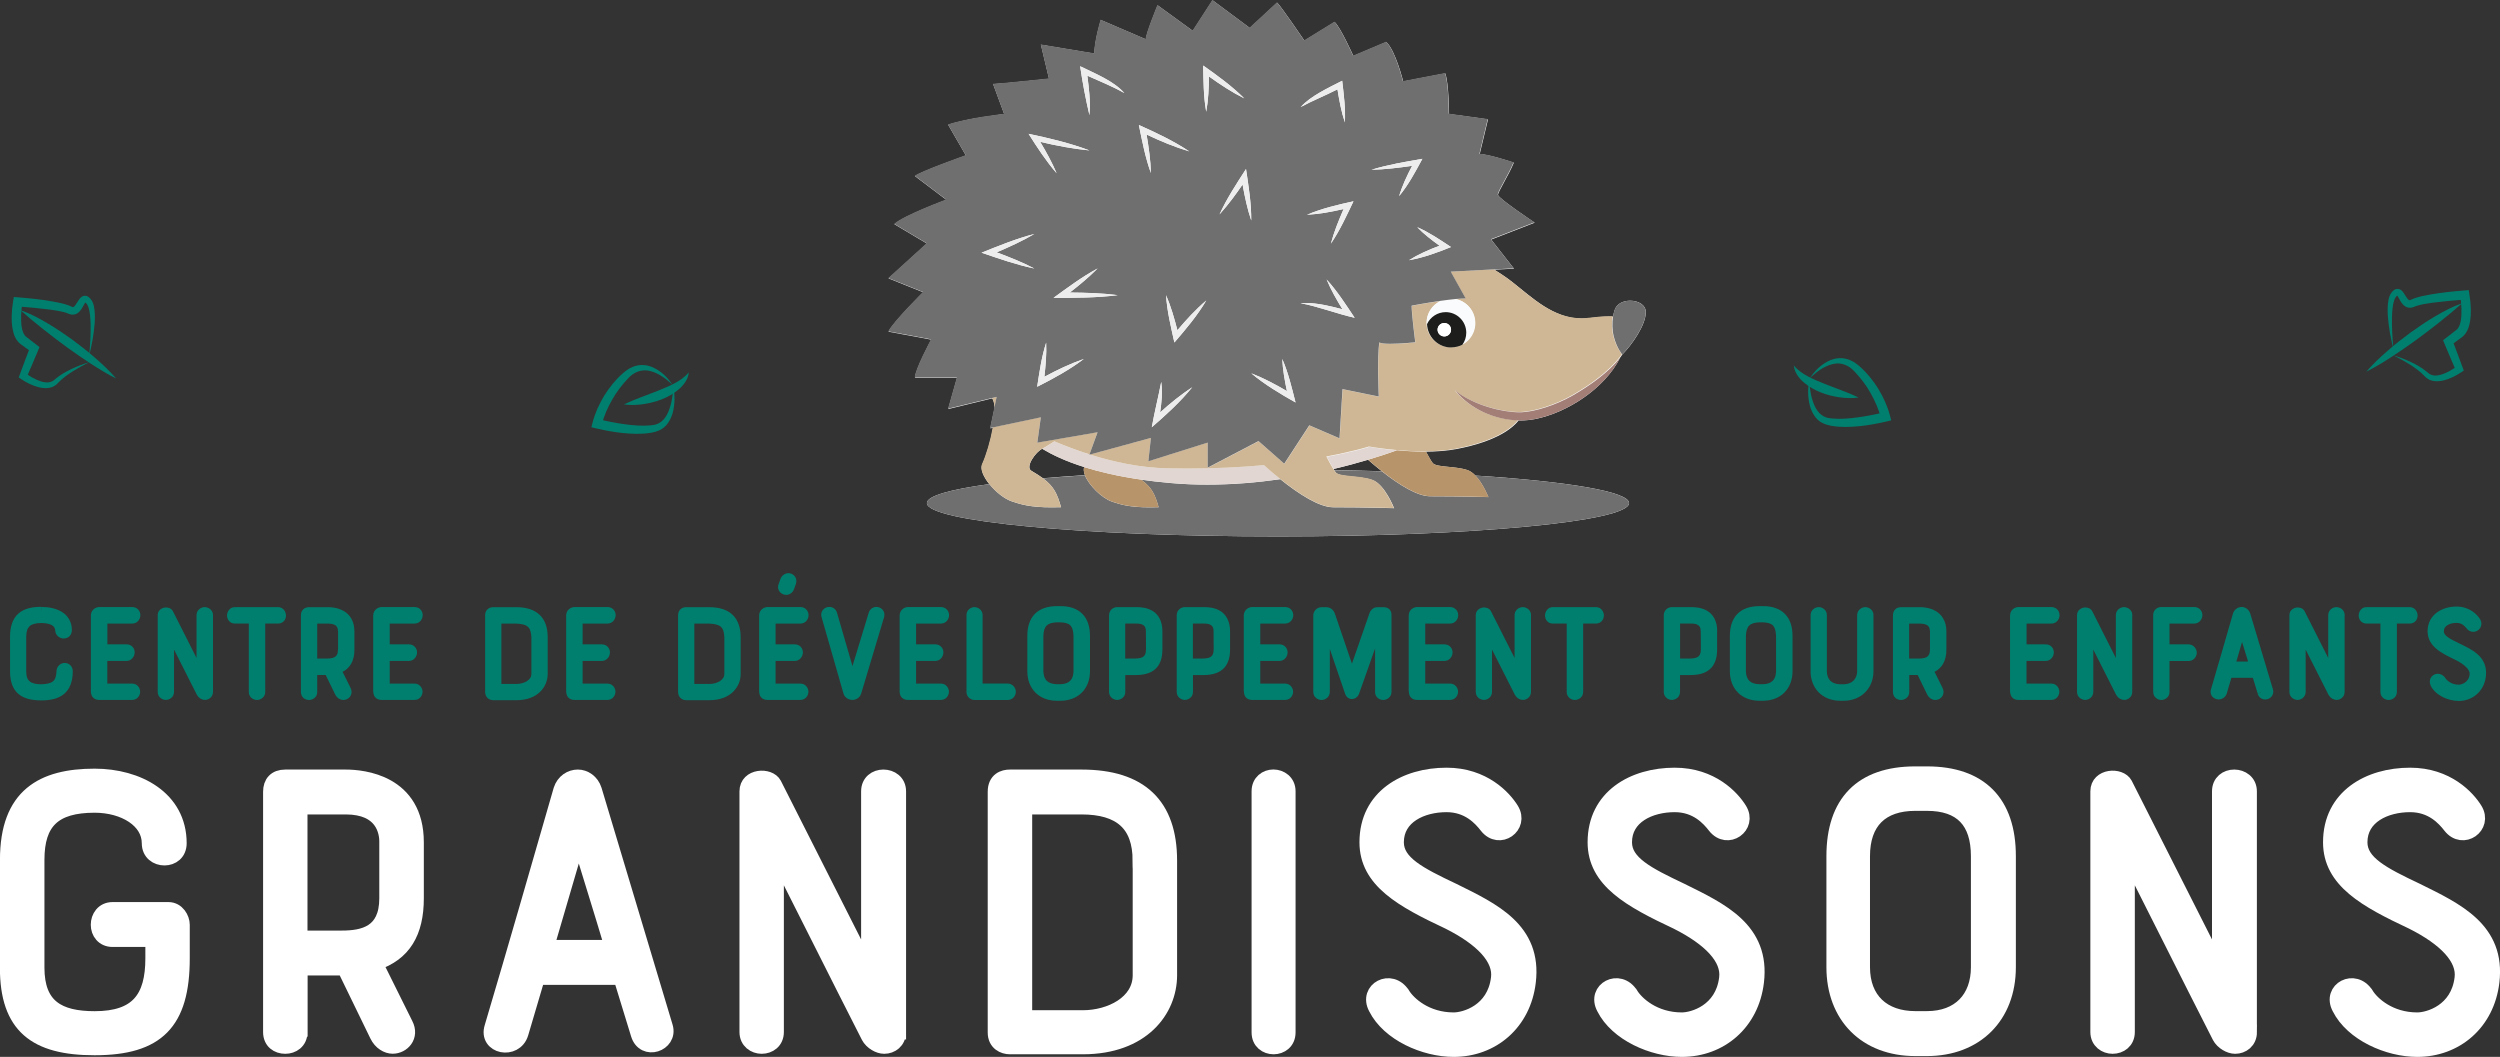 <?xml version="1.0" encoding="UTF-8"?><svg id="Calque_2" xmlns="http://www.w3.org/2000/svg" viewBox="0 0 363.15 153.52"><rect x="0" y="0" width="363.15" height="153.52" fill="#333333" stroke="none"/><defs><style>.cls-1{fill:#007f6e;}.cls-1,.cls-2,.cls-3,.cls-4,.cls-5,.cls-6,.cls-7,.cls-8,.cls-9,.cls-10{stroke-width:0px;}.cls-2{fill:#e1d6d1;}.cls-3{fill:#706f6f;}.cls-4{fill:#1d1d1b;}.cls-5{fill:#b8946a;}.cls-11{stroke-miterlimit:4.33;stroke-width:2.17px;}.cls-11,.cls-10,.cls-12{fill:#fff;}.cls-11,.cls-12{stroke:#fff;}.cls-6{fill:#f9fbfc;}.cls-7{fill:#a27e77;}.cls-8{fill:#ededed;}.cls-9{fill:#cfb795;}.cls-12{stroke-miterlimit:10;}</style></defs><g id="Layer_1"><path class="cls-11" d="M1.08,124.89c0-9.36,5.13-12.15,12.67-12.15,6.24,0,12.28,3.18,12.28,9.75,0,1.43-1.04,2.14-2.14,2.14s-2.21-.71-2.21-2.14c0-3.31-3.64-5.52-7.93-5.52-5.91,0-8.38,2.4-8.38,7.93v15.66c0,5.65,3.12,7.41,8.38,7.41,6.24,0,8.45-2.99,8.45-8.77v-2.73h-5.85c-1.36,0-2.08-1.04-2.08-2.14s.71-2.21,2.08-2.21h8.12c1.3,0,2.01,1.3,2.01,2.21v4.87c0,9.36-3.64,13-12.74,13-8.58,0-12.67-3.12-12.67-11.63v-15.66Z"/><path class="cls-11" d="M43.58,149.91c0,1.43-1.1,2.08-2.14,2.08-1.1,0-2.14-.65-2.14-2.08v-34.9c0-1.3.71-2.14,2.14-2.14h8.77c2.47,0,10.27.71,10.27,9.49v8.12c0,4.94-1.82,8.06-5.98,9.42l4.42,8.9c.91,1.75-.45,3.18-1.88,3.18-.78,0-1.75-.52-2.27-1.62l-4.74-9.75h-6.43v9.29ZM56.19,122.35c0-1.56-.58-5.13-5.98-5.13h-6.63v19.04h6.04c3.18,0,6.56-.71,6.56-5.78v-8.12Z"/><path class="cls-11" d="M90.17,141.98h-12.09l-2.4,8.12c-.84,2.79-5.13,1.95-4.22-.91,3.38-11.37,6.69-22.94,10.01-34.44.39-1.23,1.43-1.88,2.47-1.88.97,0,2.01.65,2.4,1.88l10.33,34.44c.71,2.47-3.12,3.83-3.96,1.04l-2.53-8.25ZM79.38,137.62h9.55c-1.62-5.46-3.12-10.14-4.87-15.99l-4.68,15.99Z"/><path class="cls-11" d="M130.52,149.91c0,1.37-1.04,2.08-2.08,2.08-.78,0-1.82-.58-2.27-1.43-4.87-9.55-8.51-16.9-13.39-26.52v25.87c0,1.37-1.04,2.08-2.14,2.08-1.04,0-2.14-.71-2.14-2.08v-34.96c0-2.27,3.25-2.4,3.96-1.04l13.71,27.1v-26.06c0-1.37,1.04-2.08,2.15-2.08s2.21.71,2.21,2.08v34.96Z"/><path class="cls-11" d="M144.56,115.01c0-1.75,1.23-2.14,2.14-2.14h10.4c8.58,0,12.8,4.09,12.8,12.15v16.64c0,5.07-3.96,10.4-12.61,10.4h-10.59c-.91,0-2.14-.52-2.14-2.08v-34.96ZM165.61,125.02c0-5.33-2.86-7.8-8.51-7.8h-8.25v30.61h8.45c3.96,0,8.32-2.14,8.32-6.17v-16.64Z"/><path class="cls-11" d="M182.89,114.94c0-1.37,1.04-2.08,2.08-2.08s2.14.71,2.14,2.08v35.03c0,2.79-4.22,2.79-4.22,0v-35.03Z"/><path class="cls-11" d="M203.75,144.45c.84,1.37,3.38,3.7,7.41,3.7,1.69,0,5.91-1.23,6.5-6.04.39-2.92-2.41-5.78-7.21-8.19-6.76-3.18-11.89-5.98-11.89-11.57,0-6.63,5.59-9.75,11.57-9.75,5.39,0,8.38,3.31,9.42,5,1.49,2.41-1.75,4.74-3.58,2.41-.91-1.17-2.66-3.12-5.85-3.12-3.57,0-7.28,1.69-7.28,5.46,0,2.99,3.31,4.68,8.25,7.02,5.78,2.86,11.83,5.65,10.92,13.26-.71,5.98-5.26,9.81-10.85,9.81-4.22,0-9.42-2.27-11.31-6.04-1.43-2.67,2.21-4.61,3.9-1.95Z"/><path class="cls-11" d="M236.89,144.45c.84,1.37,3.38,3.7,7.41,3.7,1.69,0,5.91-1.23,6.5-6.04.39-2.92-2.41-5.78-7.21-8.19-6.76-3.18-11.89-5.98-11.89-11.57,0-6.63,5.59-9.75,11.57-9.75,5.39,0,8.38,3.31,9.42,5,1.49,2.41-1.75,4.74-3.58,2.41-.91-1.17-2.66-3.12-5.85-3.12-3.57,0-7.28,1.69-7.28,5.46,0,2.99,3.31,4.68,8.25,7.02,5.78,2.86,11.83,5.65,10.92,13.26-.71,5.98-5.26,9.81-10.85,9.81-4.22,0-9.42-2.27-11.31-6.04-1.43-2.67,2.21-4.61,3.9-1.95Z"/><path class="cls-11" d="M266.39,124.37c0-7.8,4.03-11.96,11.83-11.96h1.69c7.73,0,11.83,4.16,11.83,11.96v16.12c0,7.15-4.74,11.83-11.83,11.83h-1.69c-7.21,0-11.83-4.74-11.83-11.83v-16.12ZM279.91,147.96c4.68,0,7.47-2.92,7.47-7.47v-16.12c0-5.07-2.47-7.67-7.47-7.67h-1.69c-4.94,0-7.67,2.66-7.67,7.67v16.12c0,4.74,2.99,7.47,7.67,7.47h1.69Z"/><path class="cls-11" d="M326.76,149.91c0,1.37-1.04,2.08-2.08,2.08-.78,0-1.82-.58-2.27-1.43-4.87-9.55-8.51-16.9-13.39-26.52v25.87c0,1.37-1.04,2.08-2.15,2.08-1.04,0-2.14-.71-2.14-2.08v-34.96c0-2.27,3.25-2.4,3.96-1.04l13.71,27.1v-26.06c0-1.37,1.04-2.08,2.14-2.08s2.21.71,2.21,2.08v34.96Z"/><path class="cls-11" d="M343.72,144.45c.84,1.37,3.38,3.7,7.41,3.7,1.69,0,5.91-1.23,6.5-6.04.39-2.92-2.41-5.78-7.21-8.19-6.76-3.18-11.89-5.98-11.89-11.57,0-6.63,5.59-9.75,11.57-9.75,5.39,0,8.38,3.31,9.42,5,1.49,2.41-1.75,4.74-3.58,2.41-.91-1.17-2.66-3.12-5.85-3.12-3.57,0-7.28,1.69-7.28,5.46,0,2.99,3.31,4.68,8.25,7.02,5.78,2.86,11.83,5.65,10.92,13.26-.71,5.98-5.26,9.81-10.85,9.81-4.22,0-9.42-2.27-11.31-6.04-1.43-2.67,2.21-4.61,3.9-1.95Z"/><path class="cls-12" d="M1.08,124.89c0-9.36,5.13-12.15,12.67-12.15,6.24,0,12.28,3.18,12.28,9.75,0,1.43-1.04,2.14-2.14,2.14s-2.21-.71-2.21-2.14c0-3.31-3.64-5.52-7.93-5.52-5.91,0-8.38,2.4-8.38,7.93v15.66c0,5.65,3.12,7.41,8.38,7.41,6.24,0,8.45-2.99,8.45-8.77v-2.73h-5.85c-1.36,0-2.08-1.04-2.08-2.14s.71-2.21,2.08-2.21h8.12c1.3,0,2.01,1.3,2.01,2.21v4.87c0,9.36-3.64,13-12.74,13-8.58,0-12.67-3.12-12.67-11.63v-15.66Z"/><path class="cls-12" d="M43.58,149.91c0,1.43-1.1,2.08-2.14,2.08-1.1,0-2.14-.65-2.14-2.08v-34.9c0-1.3.71-2.14,2.14-2.14h8.77c2.47,0,10.27.71,10.27,9.49v8.12c0,4.94-1.82,8.06-5.98,9.42l4.42,8.9c.91,1.75-.45,3.18-1.88,3.18-.78,0-1.75-.52-2.27-1.62l-4.74-9.75h-6.43v9.29ZM56.19,122.35c0-1.56-.58-5.13-5.98-5.13h-6.63v19.04h6.04c3.18,0,6.56-.71,6.56-5.78v-8.12Z"/><path class="cls-12" d="M90.17,141.98h-12.09l-2.4,8.12c-.84,2.79-5.13,1.95-4.22-.91,3.38-11.37,6.69-22.94,10.01-34.44.39-1.23,1.43-1.88,2.47-1.88.97,0,2.01.65,2.4,1.88l10.33,34.44c.71,2.47-3.12,3.83-3.96,1.04l-2.53-8.25ZM79.38,137.62h9.55c-1.62-5.46-3.12-10.14-4.87-15.99l-4.68,15.99Z"/><path class="cls-12" d="M130.52,149.91c0,1.37-1.04,2.08-2.08,2.08-.78,0-1.82-.58-2.27-1.43-4.87-9.55-8.51-16.9-13.39-26.52v25.87c0,1.37-1.04,2.08-2.14,2.08-1.04,0-2.14-.71-2.14-2.08v-34.96c0-2.27,3.25-2.4,3.96-1.04l13.71,27.1v-26.06c0-1.37,1.04-2.08,2.15-2.08s2.21.71,2.21,2.08v34.96Z"/><path class="cls-12" d="M144.56,115.01c0-1.75,1.23-2.14,2.14-2.14h10.4c8.58,0,12.8,4.09,12.8,12.15v16.64c0,5.07-3.96,10.4-12.61,10.4h-10.59c-.91,0-2.14-.52-2.14-2.08v-34.96ZM165.61,125.02c0-5.33-2.86-7.8-8.51-7.8h-8.25v30.61h8.45c3.96,0,8.32-2.14,8.32-6.17v-16.64Z"/><path class="cls-12" d="M182.89,114.94c0-1.37,1.04-2.08,2.08-2.08s2.14.71,2.14,2.08v35.03c0,2.79-4.22,2.79-4.22,0v-35.03Z"/><path class="cls-12" d="M203.75,144.45c.84,1.37,3.38,3.7,7.41,3.7,1.69,0,5.91-1.23,6.5-6.04.39-2.92-2.41-5.78-7.21-8.19-6.76-3.18-11.89-5.98-11.89-11.57,0-6.63,5.59-9.75,11.57-9.75,5.39,0,8.38,3.31,9.42,5,1.49,2.41-1.75,4.74-3.58,2.41-.91-1.17-2.66-3.12-5.85-3.12-3.57,0-7.28,1.69-7.28,5.46,0,2.99,3.31,4.68,8.25,7.02,5.78,2.86,11.83,5.65,10.92,13.26-.71,5.98-5.26,9.81-10.85,9.81-4.22,0-9.42-2.27-11.31-6.04-1.43-2.67,2.21-4.61,3.9-1.95Z"/><path class="cls-12" d="M236.89,144.45c.84,1.37,3.38,3.7,7.41,3.7,1.69,0,5.91-1.23,6.5-6.04.39-2.92-2.41-5.78-7.21-8.19-6.76-3.18-11.89-5.98-11.89-11.57,0-6.63,5.59-9.75,11.57-9.75,5.39,0,8.38,3.31,9.42,5,1.49,2.41-1.75,4.74-3.58,2.41-.91-1.17-2.66-3.12-5.85-3.12-3.57,0-7.28,1.69-7.28,5.46,0,2.99,3.31,4.68,8.25,7.02,5.78,2.86,11.83,5.65,10.92,13.26-.71,5.98-5.26,9.81-10.85,9.81-4.22,0-9.42-2.27-11.31-6.04-1.43-2.67,2.21-4.61,3.9-1.95Z"/><path class="cls-12" d="M266.39,124.37c0-7.8,4.03-11.96,11.83-11.96h1.69c7.73,0,11.83,4.16,11.83,11.96v16.12c0,7.15-4.74,11.83-11.83,11.83h-1.69c-7.21,0-11.83-4.74-11.83-11.83v-16.12ZM279.91,147.96c4.68,0,7.47-2.92,7.47-7.47v-16.12c0-5.07-2.47-7.67-7.47-7.67h-1.69c-4.94,0-7.67,2.66-7.67,7.67v16.12c0,4.74,2.99,7.47,7.67,7.47h1.69Z"/><path class="cls-12" d="M326.76,149.91c0,1.37-1.04,2.08-2.08,2.08-.78,0-1.82-.58-2.27-1.43-4.87-9.55-8.51-16.9-13.39-26.52v25.87c0,1.37-1.04,2.08-2.15,2.08-1.04,0-2.14-.71-2.14-2.08v-34.96c0-2.27,3.25-2.4,3.96-1.04l13.71,27.1v-26.06c0-1.37,1.04-2.08,2.14-2.08s2.21.71,2.21,2.08v34.96Z"/><path class="cls-12" d="M343.72,144.45c.84,1.37,3.38,3.7,7.41,3.7,1.69,0,5.91-1.23,6.5-6.04.39-2.92-2.41-5.78-7.21-8.19-6.76-3.18-11.89-5.98-11.89-11.57,0-6.63,5.59-9.75,11.57-9.75,5.39,0,8.38,3.31,9.42,5,1.49,2.41-1.75,4.74-3.58,2.41-.91-1.17-2.66-3.12-5.85-3.12-3.57,0-7.28,1.69-7.28,5.46,0,2.99,3.31,4.68,8.25,7.02,5.78,2.86,11.83,5.65,10.92,13.26-.71,5.98-5.26,9.81-10.85,9.81-4.22,0-9.42-2.27-11.31-6.04-1.43-2.67,2.21-4.61,3.9-1.95Z"/><path class="cls-1" d="M6.02,88.65v-.5c-1.35,0-2.5.24-3.33.96-.84.73-1.24,1.88-1.23,3.42v5c0,1.43.37,2.54,1.19,3.25.82.71,1.97.96,3.37.96,1.3,0,2.44-.24,3.28-.93.84-.7,1.27-1.82,1.27-3.3,0-.35-.14-.69-.37-.9-.24-.22-.53-.31-.81-.31-.54,0-1.18.45-1.18,1.21-.07,1.45-.57,1.81-2.18,1.89-.8,0-1.37-.14-1.69-.4-.32-.25-.52-.65-.53-1.47v-5c0-.82.19-1.29.49-1.57.3-.28.84-.46,1.73-.46,2.16.06,1.92,1.01,1.99,1.02,0,.78.66,1.23,1.23,1.23.28,0,.58-.09.82-.31.24-.22.37-.56.37-.91.01-1.23-.62-2.15-1.48-2.66-.86-.52-1.91-.7-2.92-.7v1c.88,0,1.78.18,2.4.56.62.39.99.9,1,1.81-.03.25-.04.19-.18.23-.14-.02-.22-.05-.23-.23,0-.17-.04-.67-.48-1.16-.44-.49-1.23-.86-2.51-.86-1,0-1.82.19-2.41.73-.58.54-.81,1.34-.81,2.3v5c0,.99.29,1.77.91,2.25.61.47,1.41.61,2.31.61.92,0,1.72-.18,2.31-.68.59-.5.87-1.28.87-2.2.01-.19.07-.18.18-.21.14.04.16,0,.18.21,0,1.32-.35,2.07-.91,2.53-.56.47-1.45.7-2.64.7-1.29,0-2.18-.25-2.72-.72-.54-.46-.85-1.21-.85-2.5v-5c0-1.4.34-2.19.89-2.67.55-.48,1.43-.71,2.68-.71v-.5M13.7,100.45h-.5c0,.4.15.77.43.98.28.21.57.24.8.24h4.77c.73,0,1.16-.63,1.16-1.19,0-.54-.42-1.18-1.16-1.18h-3.61v-3.29h2.76c.77,0,1.2-.66,1.21-1.23,0-.28-.09-.58-.3-.81-.21-.24-.55-.38-.9-.37h-2.76v-3.02h3.61c.76,0,1.18-.66,1.18-1.21,0-.28-.09-.58-.3-.81-.21-.24-.54-.38-.89-.38h-4.77c-.57,0-1.23.45-1.23,1.23v11.04h1v-11.04c0-.18.09-.21.23-.23h4.77c.18.02.15.04.18.18-.03.16-.03.19-.18.21h-4.61v5.03h3.76c.21.02.17.04.21.18-.02.14-.06.23-.21.23h-3.76v5.29h4.61c.12,0,.14.06.16.18-.03.15-.02.17-.16.19h-4.77c-.12,0-.19-.03-.19-.03,0,0-.03.01-.04-.19h-.5M30.44,89.35h.5c0-.75-.66-1.16-1.21-1.16-.55,0-1.18.44-1.18,1.16v6.23l-3.43-6.79h0c-.24-.43-.65-.55-1.02-.55-.49,0-1.19.35-1.19,1.11v11.16c0,.75.65,1.16,1.19,1.16.55,0,1.18-.44,1.18-1.16v-8.26h-.5l-.45.23c1.56,3.07,2.72,5.41,4.28,8.47h0s0,0,0,0c.27.45.68.7,1.17.72.55,0,1.16-.44,1.16-1.16v-11.16h-1v11.16c-.01.15-.05.14-.16.16l-.29-.19-.44.24.45-.23c-1.56-3.05-2.72-5.39-4.27-8.46l-.95-1.87v10.35c-.01.14-.03.13-.18.16-.13-.02-.18-.04-.19-.16v-11.16c0-.08,0-.08.19-.11l.13.03v-.02s0,0,0,0h0s0,0,0,0h0s.44-.23.44-.23l-.45.23,5.32,10.52v-10.42c.01-.14.03-.14.18-.16.16.02.2.04.21.16h.5M34.12,88.69v-.5c-.76,0-1.14.69-1.14,1.21,0,.27.08.56.28.79.19.24.52.4.87.39h2.01v9.94c0,.73.63,1.16,1.18,1.16.55,0,1.21-.41,1.21-1.16v-9.94h1.87c.34,0,.67-.15.87-.39.2-.24.27-.52.27-.79,0-.52-.38-1.2-1.14-1.21h-6.27v1h6.27c.11,0,.11.02.14.21-.04.18,0,.17-.14.19h-2.87v10.94c0,.12-.05.14-.21.16-.15-.03-.17-.02-.18-.16v-10.94h-3.01c-.13-.02-.11,0-.14-.19.03-.18.03-.2.14-.21v-.5M45.57,97.55v.5h1.74l1.38,2.83.45-.22-.45.21c.25.52.71.8,1.18.81.6,0,1.18-.45,1.2-1.16,0-.2-.05-.4-.15-.59l-.44.23.45-.22-1.41-2.84-.45.22.16.48c1.54-.47,2.29-1.8,2.25-3.48v-2.59c.02-1.55-.74-2.54-1.6-3-.85-.47-1.74-.53-2.18-.53h-2.8c-.32,0-.65.1-.88.34-.23.24-.31.55-.31.84v11.14c0,.35.14.68.39.88.24.2.53.28.8.28.52,0,1.18-.4,1.18-1.16v-2.97h-.5v.5-.5h-.5v2.97c-.01.15-.04.13-.18.16-.18-.04-.16,0-.19-.16v-11.14c.06-.23-.05-.13.19-.18h2.8c.35,0,1.1.06,1.69.4.59.35,1.07.88,1.09,2.13v2.59c-.04,1.47-.44,2.13-1.56,2.53l-.55.18,1.67,3.36h0s.04.13.04.13c0,.06-.09.16-.2.16-.03,0-.19-.05-.27-.23h0s-1.65-3.4-1.65-3.4h-2.87v.5h.5M49.6,94.31h-.5c-.01.71-.2.94-.44,1.11-.25.17-.68.24-1.15.24h-1.43v-5.08h1.62c1.43.05,1.34.73,1.41,1.14v2.59h1v-2.59c0-.31-.05-.83-.41-1.31-.36-.49-1.03-.84-2-.83h-2.62v7.08h2.43c.54,0,1.16-.05,1.7-.4.55-.35.91-1.04.89-1.95h-.5M54.72,100.45h-.5c0,.4.15.77.43.98.28.21.57.24.8.24h4.77c.73,0,1.16-.63,1.16-1.19,0-.54-.42-1.18-1.16-1.18h-3.61v-3.29h2.76c.77,0,1.21-.66,1.21-1.23,0-.28-.09-.58-.31-.81-.21-.24-.55-.38-.9-.37h-2.76v-3.02h3.61c.76,0,1.18-.66,1.18-1.21,0-.28-.09-.58-.3-.81-.21-.24-.54-.38-.89-.38h-4.77c-.57,0-1.22.45-1.23,1.23v11.04h1v-11.04c0-.18.09-.21.23-.23h4.77c.18.02.15.04.18.18-.03.16-.03.19-.18.21h-4.61v5.03h3.76c.21.02.17.04.21.18-.02.14-.06.23-.21.23h-3.76v5.29h4.61c.13,0,.14.06.16.18-.03.15-.02.17-.16.19h-4.77c-.12,0-.19-.03-.19-.03,0,0-.03.01-.04-.19h-.5M70.97,100.54h-.5c0,.38.18.73.43.92.25.19.52.25.76.25h3.38c1.48,0,2.63-.46,3.39-1.19.76-.73,1.13-1.69,1.13-2.63v-5.31c0-1.37-.36-2.5-1.17-3.27-.81-.77-1.97-1.11-3.42-1.11h-3.32c-.21,0-.49.04-.75.23-.27.19-.44.56-.43.95v11.16h1v-11.16c0-.17.03-.14.03-.15l.15-.03h3.32c2.58.08,3.52,1,3.59,3.38v5.31c-.02,1.35-.98,2.79-3.53,2.82h-3.38c-.14-.04-.18,0-.18-.16h-.5M77.69,97.88h-.5c0,.45-.22.77-.63,1.05-.4.27-.99.42-1.53.42h-2.2v-8.77h2.14c1.67.08,2.14.5,2.22,1.99v5.31h1v-5.31c0-.93-.26-1.73-.85-2.25-.59-.53-1.4-.74-2.37-.74h-3.14v10.77h3.2c1.4,0,3.11-.75,3.16-2.47h-.5M82.75,100.45h-.5c0,.4.14.77.42.98.27.21.57.24.8.24h4.77c.73,0,1.16-.63,1.16-1.19,0-.54-.42-1.18-1.16-1.18h-3.61v-3.29h2.76c.77,0,1.21-.66,1.21-1.23,0-.28-.09-.58-.31-.81-.21-.24-.55-.38-.9-.37h-2.76v-3.02h3.61c.76,0,1.18-.66,1.19-1.21,0-.28-.09-.58-.3-.81-.21-.24-.54-.38-.89-.38h-4.77c-.57,0-1.23.45-1.23,1.23v11.04h1v-11.04c0-.18.09-.21.23-.23h4.77c.18.02.15.04.18.18-.03.16-.03.19-.18.21h-4.61v5.03h3.76c.21.02.17.04.21.18-.02.14-.06.23-.21.23h-3.76v5.29h4.61c.12,0,.14.06.16.18-.03.15-.02.17-.16.19h-4.77c-.12,0-.19-.03-.19-.03,0,0-.03.01-.04-.19h-.5M99,100.54h-.5c0,.38.18.73.43.92.25.19.52.25.76.25h3.38c1.48,0,2.63-.46,3.39-1.19.76-.73,1.14-1.69,1.13-2.63v-5.31c0-1.37-.37-2.5-1.17-3.27-.81-.77-1.97-1.11-3.42-1.11h-3.32c-.21,0-.49.04-.75.23-.27.19-.44.56-.43.95v11.16h1v-11.16c0-.17.03-.14.03-.15l.15-.03h3.32c2.58.08,3.52,1,3.59,3.38v5.31c-.02,1.35-.98,2.79-3.53,2.82h-3.38c-.14-.04-.18,0-.18-.16h-.5M105.72,97.88h-.5c0,.45-.22.77-.63,1.05-.4.27-.98.42-1.53.42h-2.2v-8.77h2.14c1.67.08,2.15.5,2.22,1.99v5.31h1v-5.31c0-.93-.26-1.73-.85-2.25-.59-.53-1.4-.74-2.37-.74h-3.14v10.77h3.2c1.4,0,3.11-.75,3.16-2.47h-.5M110.78,100.45h-.5c0,.4.14.77.42.98.28.21.57.24.8.24h4.77c.73,0,1.16-.63,1.16-1.19,0-.54-.42-1.18-1.16-1.18h-3.61v-3.29h2.76c.77,0,1.2-.66,1.21-1.23,0-.28-.09-.58-.31-.81-.21-.24-.55-.38-.9-.37h-2.76v-3.02h3.61c.76,0,1.18-.66,1.18-1.21,0-.28-.09-.58-.3-.81-.21-.24-.54-.38-.88-.38h-4.77c-.57,0-1.23.45-1.23,1.23v11.04h1v-11.04c0-.18.09-.21.23-.23h4.77c.18.02.15.04.18.18-.03.16-.03.19-.18.21h-4.61v5.03h3.76c.21.02.17.04.21.18-.02.14-.06.23-.21.23h-3.76v5.29h4.61c.12,0,.14.06.16.18-.03.15-.02.17-.16.19h-4.77c-.12,0-.19-.03-.19-.03,0,0-.03.01-.04-.19h-.5M113.57,85.01l-.47-.17c-.05.14-.08.28-.08.43,0,.71.61,1.14,1.18,1.14.46.01.98-.31,1.15-.87l-.47-.16.47.17.23-.64-.47-.17.47.17c.06-.17.1-.34.1-.51,0-.69-.59-1.14-1.14-1.14-.48-.01-.99.32-1.18.87l-.25.71h0s.47.17.47.17l.47.17.25-.71h0c.08-.19.15-.2.24-.21.11.02.14.02.14.14l-.03.17h0s-.23.65-.23.65h0s0,0,0,0c-.07.18-.11.17-.2.18-.12,0-.18-.08-.18-.14l.02-.09h0s-.47-.17-.47-.17M121.1,89.14l.48-.14c-.15-.56-.67-.86-1.12-.84-.54,0-1.17.41-1.17,1.13,0,.13.02.26.06.38l3.17,11.06h0c.19.64.78.94,1.31.94.54,0,1.1-.34,1.27-.95l-.48-.13.48.14,3.32-11.08h0c.03-.12.05-.24.05-.36,0-.7-.6-1.13-1.16-1.13-.46-.02-.98.32-1.13.88l-2.35,7.71-2.25-7.75h0s-.48.14-.48.14l-.48.14,3.19,10.97,3.33-10.93h0c.06-.16.1-.15.18-.16.11.01.16.05.16.13v.08s.47.14.47.14l-.48-.14-3.32,11.09h0c-.04.15-.14.21-.31.22-.17,0-.33-.11-.35-.22h0s-3.18-11.07-3.18-11.07h0s-.02-.1-.02-.1c0-.09.04-.11.17-.13.1.01.12.01.15.11h0s.48-.13.48-.13M131.18,100.45h-.5c0,.4.14.77.43.98.28.21.57.24.8.24h4.77c.73,0,1.16-.63,1.16-1.19,0-.54-.42-1.18-1.16-1.18h-3.61v-3.29h2.76c.77,0,1.2-.66,1.21-1.23,0-.28-.09-.58-.31-.81-.21-.24-.55-.38-.9-.37h-2.76v-3.02h3.61c.76,0,1.18-.66,1.18-1.21,0-.28-.09-.58-.3-.81-.21-.24-.54-.38-.88-.38h-4.77c-.57,0-1.22.45-1.23,1.23v11.04h1v-11.04c0-.18.09-.21.23-.23h4.77c.18.02.15.04.18.18-.03.16-.03.19-.18.21h-4.61v5.03h3.76c.21.02.17.04.21.18-.02.14-.06.23-.21.23h-3.76v5.29h4.61c.12,0,.14.06.16.18-.03.15-.02.17-.16.19h-4.77c-.12,0-.19-.03-.19-.03,0,0-.03.01-.04-.19h-.5M140.89,100.52h-.5c0,.59.48,1.16,1.18,1.16h4.79c.73,0,1.2-.6,1.2-1.19,0-.57-.46-1.2-1.2-1.2h-3.63v-9.94c0-.75-.65-1.16-1.18-1.16-.55,0-1.16.44-1.16,1.16v11.16h1v-11.16c.01-.15.05-.14.16-.16.13.02.18.04.18.16v10.94h4.63c.16,0,.18.07.2.2-.02.12-.02.17-.2.19h-4.79c-.13,0-.18-.09-.18-.16h-.5M149.73,97.51h-.5c0,1.24.41,2.32,1.17,3.09.76.77,1.85,1.19,3.11,1.19h.54c1.24,0,2.33-.42,3.09-1.18.77-.76,1.19-1.85,1.19-3.1v-5.15c0-1.33-.35-2.43-1.11-3.19-.75-.76-1.85-1.13-3.17-1.12h-.54c-1.33,0-2.43.36-3.18,1.12-.75.76-1.1,1.87-1.1,3.19v5.15h1v-5.15c.07-2.31.98-3.25,3.28-3.32h.54c2.27.07,3.21,1.01,3.28,3.32v5.15c-.03,2.05-1.25,3.24-3.28,3.28h-.54c-2.07-.04-3.24-1.24-3.28-3.28h-.5M153.51,99.89v-.5c-1.29-.05-1.9-.6-1.95-1.89v-5.15c.06-1.4.56-1.89,1.95-1.95h.54c1.4.07,1.81.5,1.89,1.95v5.15c-.04,1.24-.62,1.84-1.89,1.89h-.54v1h.54c.85,0,1.59-.27,2.11-.8.52-.52.78-1.26.78-2.09v-5.15c0-.88-.22-1.64-.73-2.18-.52-.54-1.27-.77-2.15-.77h-.54c-.87,0-1.63.24-2.17.77-.53.53-.78,1.29-.78,2.18v5.15c0,.86.28,1.61.82,2.12.54.52,1.29.77,2.13.76v-.5M168.35,91.72h.5c.02-1.52-.63-2.51-1.45-2.99-.82-.49-1.72-.53-2.32-.54h-2.8c-.62,0-1.18.49-1.18,1.18v11.14c0,.73.63,1.16,1.18,1.16.54,0,1.18-.42,1.18-1.16v-2.45h1.43c1.14,0,2.14-.2,2.87-.82.74-.63,1.1-1.62,1.09-2.94v-2.59h-1v2.59c0,1.16-.29,1.79-.74,2.17-.45.39-1.19.59-2.23.58h-2.43v3.45c0,.12-.06.14-.19.16-.15-.03-.17-.02-.18-.16v-11.14c0-.1.1-.18.18-.18h2.8c.54,0,1.27.06,1.81.39.53.33.95.86.97,2.14h.5M165.07,90.08v.5c.81,0,1.07.23,1.21.42.15.2.18.5.17.72h0s.02,2.58.02,2.58h0s0,.04,0,.04c-.01.68-.2.91-.44,1.08-.26.17-.69.24-1.15.24h-1.43v-5.08h1.62v-1h-2.62v7.08h2.43c.54,0,1.16-.05,1.7-.4.55-.35.91-1.03.9-1.92v-.05h0s-.02-2.57-.02-2.57h0c0-.27-.01-.8-.36-1.29-.35-.5-1.03-.85-2.03-.84v.5M178.18,91.72h.5c.01-1.52-.63-2.51-1.45-2.99-.82-.49-1.72-.53-2.32-.54h-2.8c-.62,0-1.18.49-1.18,1.18v11.14c0,.73.63,1.16,1.18,1.16.54,0,1.18-.42,1.18-1.16v-2.45h1.43c1.14,0,2.14-.2,2.87-.82.74-.63,1.1-1.62,1.09-2.94v-2.59h-1v2.59c0,1.16-.29,1.79-.74,2.17-.45.39-1.19.59-2.23.58h-2.43v3.45c0,.12-.06.14-.18.16-.15-.03-.17-.02-.18-.16v-11.14c0-.1.1-.18.18-.18h2.8c.54,0,1.27.06,1.81.39.53.33.95.86.97,2.14h.5M174.9,90.08v.5c.81,0,1.07.23,1.21.42.15.2.18.5.17.72h0s.02,2.58.02,2.58h0s0,.04,0,.04c-.01.68-.2.91-.44,1.08-.25.17-.69.24-1.15.24h-1.43v-5.08h1.62v-1h-2.62v7.08h2.43c.54,0,1.16-.05,1.7-.4.55-.35.91-1.03.9-1.92v-.05s0,0,0,0l-.02-2.57h0c0-.27-.01-.8-.36-1.29-.35-.5-1.03-.85-2.03-.84v.5M181.19,100.45h-.5c0,.4.14.77.42.98.28.21.57.24.8.24h4.77c.73,0,1.16-.63,1.16-1.19,0-.54-.42-1.18-1.16-1.18h-3.61v-3.29h2.76c.77,0,1.2-.66,1.21-1.23,0-.28-.09-.58-.31-.81-.21-.24-.55-.38-.9-.37h-2.76v-3.02h3.61c.76,0,1.18-.66,1.18-1.21,0-.28-.09-.58-.3-.81-.21-.24-.54-.38-.89-.38h-4.77c-.57,0-1.22.45-1.23,1.23v11.04h1v-11.04c0-.18.09-.21.23-.23h4.77c.18.02.15.04.18.18-.03.16-.03.19-.18.21h-4.61v5.03h3.76c.21.02.17.04.21.18-.02.14-.06.23-.21.23h-3.76v5.29h4.61c.12,0,.14.06.16.18-.03.15-.02.17-.16.19h-4.77c-.12,0-.19-.03-.19-.03,0,0-.03.01-.04-.19h-.5M200.24,100.52h-.5c0,.73.63,1.16,1.18,1.16.55,0,1.2-.41,1.21-1.16v-11.16c0-.2-.01-.48-.22-.76-.21-.28-.58-.41-.96-.4h-.83c-.7-.02-1.1.56-1.2.91h0s-3.01,8.66-3.01,8.66l.47.16.47-.16c-1.02-2.99-1.93-5.62-2.93-8.59h0c-.12-.42-.55-.98-1.28-.98h-.66c-.66,0-1.2.53-1.21,1.18v11.14c0,.75.66,1.16,1.21,1.16.55,0,1.18-.44,1.19-1.16v-6.25l2.22,6.5.47-.16-.47.15c.13.46.56.8.99.78.47,0,.87-.32,1.04-.77h0s2.33-6.59,2.33-6.59v6.34h1v-9.26l-.97-.17-3.3,9.34h0c-.03.09-.1.1-.1.1v.02-.02s0,0,0,0v.02-.02s-.04-.09-.04-.09h0s-3.2-9.35-3.2-9.35l-.97.16v9.26c-.01.14-.03.13-.18.16-.16-.03-.2-.04-.21-.16v-11.14c.02-.14.03-.16.21-.18h.66c.18,0,.25.1.34.3h0c1,2.97,1.91,5.61,2.93,8.59l.47,1.38,3.49-10.03h0c.11-.23.09-.23.26-.24h.83c.1,0,.16.02.18.02v-.02s-.01,0-.01,0v.02s.02-.02.02-.02h-.02s.02.07.02.17v11.16c0,.12-.05.14-.21.16-.15-.03-.17-.02-.18-.16h-.5M205.15,100.45h-.5c0,.4.14.77.42.98.27.21.57.24.8.24h4.77c.73,0,1.16-.63,1.16-1.19,0-.54-.42-1.18-1.16-1.18h-3.61v-3.29h2.76c.77,0,1.21-.66,1.21-1.23,0-.28-.09-.58-.31-.81-.21-.24-.55-.38-.9-.37h-2.76v-3.02h3.61c.76,0,1.18-.66,1.18-1.21,0-.28-.09-.58-.3-.81-.21-.24-.54-.38-.89-.38h-4.77c-.57,0-1.23.45-1.23,1.23v11.04h1v-11.04c0-.18.09-.21.23-.23h4.77c.18.02.15.04.19.18-.03.16-.03.19-.19.21h-4.61v5.03h3.76c.21.02.17.04.21.18-.02.14-.06.23-.21.23h-3.76v5.29h4.61c.13,0,.14.06.16.18-.03.15-.02.17-.16.19h-4.77c-.12,0-.19-.03-.19-.03,0,0-.03.01-.04-.19h-.5M221.9,89.35h.5c0-.75-.66-1.16-1.21-1.16-.55,0-1.18.44-1.18,1.16v6.23l-3.43-6.79h0c-.24-.43-.65-.55-1.02-.55-.49,0-1.19.35-1.19,1.11v11.16c0,.75.65,1.16,1.18,1.16.55,0,1.18-.44,1.18-1.16v-8.26h-.5l-.45.23c1.55,3.07,2.72,5.41,4.28,8.47h0s0,0,0,0c.27.45.68.7,1.17.72.55,0,1.16-.44,1.16-1.16v-11.16h-1v11.16c-.01.15-.05.14-.17.16l-.29-.19-.44.24.45-.23c-1.55-3.05-2.72-5.39-4.27-8.46l-.95-1.87v10.35c-.01.14-.03.13-.18.16-.13-.02-.18-.04-.18-.16v-11.16c0-.08,0-.08.19-.11l.13.03v-.02s0,0,0,0h0s0,0,0,0h0s.44-.23.44-.23l-.45.23,5.33,10.52v-10.42c.01-.14.03-.14.18-.16.16.02.2.04.21.16h.5M225.57,88.69v-.5c-.76,0-1.14.69-1.14,1.21,0,.27.08.56.27.79.19.24.52.4.87.39h2.01v9.94c0,.73.63,1.16,1.18,1.16.55,0,1.2-.41,1.21-1.16v-9.94h1.86c.35,0,.67-.15.87-.39.2-.24.27-.52.28-.79,0-.52-.38-1.2-1.14-1.21h-6.27v1h6.27c.11,0,.11.02.14.21-.04.18,0,.17-.14.19h-2.87v10.94c0,.12-.05.14-.21.16-.15-.03-.17-.02-.19-.16v-10.94h-3.01c-.13-.02-.11,0-.14-.19.03-.18.03-.2.14-.21v-.5M248.94,91.72h.5c.02-1.52-.63-2.51-1.45-2.99-.82-.49-1.72-.53-2.33-.54h-2.8c-.62,0-1.18.49-1.18,1.18v11.14c0,.73.63,1.16,1.18,1.16.54,0,1.18-.42,1.18-1.16v-2.45h1.43c1.14,0,2.14-.2,2.87-.82.74-.63,1.1-1.62,1.09-2.94v-2.59h-1v2.59c0,1.16-.29,1.79-.74,2.17-.45.39-1.19.59-2.23.58h-2.43v3.45c0,.12-.06.14-.19.16-.15-.03-.17-.02-.18-.16v-11.14c0-.1.1-.18.18-.18h2.8c.54,0,1.27.06,1.81.39.53.33.95.86.97,2.14h.5M245.66,90.08v.5c.81,0,1.07.23,1.21.42.15.2.18.5.18.72h0s.02,2.58.02,2.58h0s0,.04,0,.04c-.01.68-.2.91-.44,1.08-.25.17-.69.24-1.15.24h-1.43v-5.08h1.62v-1h-2.62v7.08h2.43c.54,0,1.16-.05,1.7-.4.55-.35.91-1.03.9-1.92v-.05h0s-.02-2.57-.02-2.57h0c0-.27-.01-.8-.36-1.29-.35-.5-1.03-.85-2.03-.84v.5M251.78,97.51h-.5c0,1.24.41,2.32,1.17,3.09.76.77,1.85,1.19,3.11,1.19h.54c1.24,0,2.33-.42,3.09-1.18.77-.76,1.19-1.85,1.19-3.1v-5.15c0-1.33-.35-2.43-1.11-3.19-.75-.76-1.85-1.13-3.17-1.12h-.54c-1.33,0-2.43.36-3.18,1.12-.75.76-1.1,1.87-1.1,3.19v5.15h1v-5.15c.07-2.31.98-3.25,3.28-3.32h.54c2.27.07,3.21,1.01,3.28,3.32v5.15c-.03,2.05-1.25,3.24-3.28,3.28h-.54c-2.07-.04-3.24-1.24-3.28-3.28h-.5M255.56,99.89v-.5c-1.29-.05-1.9-.6-1.95-1.89v-5.15c.06-1.4.56-1.89,1.95-1.95h.54c1.4.07,1.81.5,1.89,1.95v5.15c-.04,1.24-.62,1.84-1.89,1.89h-.54v1h.54c.85,0,1.59-.27,2.11-.8.52-.52.78-1.26.78-2.09v-5.15c0-.88-.22-1.64-.73-2.18-.52-.54-1.27-.77-2.15-.77h-.54c-.87,0-1.64.24-2.17.77-.53.53-.78,1.29-.78,2.18v5.15c0,.86.28,1.61.82,2.12.54.52,1.29.77,2.13.76v-.5M263.5,97.51h-.5c0,1.2.42,2.28,1.18,3.06.76.77,1.85,1.22,3.12,1.22h.52c1.27,0,2.37-.46,3.13-1.24.76-.77,1.19-1.85,1.19-3.04v-8.16c0-.75-.65-1.16-1.18-1.16-.55,0-1.18.44-1.19,1.16v8.16c-.02,1.12-.74,1.87-1.95,1.89h-.52c-1.2-.04-1.9-.64-1.93-1.89v-8.16c0-.73-.63-1.16-1.18-1.16-.54,0-1.18.42-1.18,1.16v8.16h1v-8.16c0-.12.06-.14.18-.16.15.03.17.02.19.16v8.16c0,.86.3,1.61.84,2.12.54.51,1.28.77,2.09.77h.52c1.7,0,2.95-1.26,2.95-2.89v-8.16c.01-.14.03-.14.19-.16.12.02.18.04.18.16v8.16c-.02,1.89-1.27,3.26-3.32,3.28h-.52c-2.06-.03-3.27-1.33-3.3-3.28h-.5M276.82,97.55v.5h1.74l1.38,2.83.45-.22-.45.21c.25.52.71.8,1.18.81.6,0,1.18-.45,1.2-1.16,0-.2-.05-.4-.15-.59l-.44.23.45-.22-1.41-2.84-.45.22.16.48c1.53-.47,2.29-1.8,2.25-3.48v-2.59c.02-1.55-.75-2.54-1.6-3-.85-.47-1.74-.53-2.18-.53h-2.8c-.32,0-.65.1-.87.34-.23.24-.31.55-.31.84v11.14c0,.35.14.68.39.88.24.2.53.28.8.28.52,0,1.18-.4,1.18-1.16v-2.97h-.5v.5-.5h-.5v2.97c-.01.15-.04.13-.18.16-.17-.04-.16,0-.18-.16v-11.14c.06-.23-.05-.13.18-.18h2.8c.35,0,1.1.06,1.69.4.59.35,1.07.88,1.09,2.13v2.59c-.04,1.47-.44,2.13-1.57,2.53l-.55.18,1.67,3.36h0s.04.13.04.13c0,.06-.09.16-.2.16-.03,0-.19-.05-.27-.23h0s-1.65-3.4-1.65-3.4h-2.87v.5h.5M280.85,94.31h-.5c-.01.71-.2.94-.44,1.11-.25.17-.68.24-1.16.24h-1.43v-5.08h1.62c1.43.05,1.34.73,1.41,1.14v2.59h1v-2.59c0-.31-.05-.83-.41-1.31-.36-.49-1.03-.84-2-.83h-2.62v7.08h2.43c.54,0,1.16-.05,1.7-.4.55-.35.91-1.04.89-1.95h-.5M292.49,100.45h-.5c0,.4.15.77.42.98.28.21.57.24.8.24h4.77c.73,0,1.16-.63,1.16-1.19,0-.54-.42-1.18-1.16-1.18h-3.61v-3.29h2.76c.77,0,1.2-.66,1.21-1.23,0-.28-.09-.58-.3-.81-.21-.24-.55-.38-.9-.37h-2.76v-3.02h3.61c.76,0,1.18-.66,1.18-1.21,0-.28-.09-.58-.3-.81-.21-.24-.54-.38-.89-.38h-4.77c-.57,0-1.23.45-1.23,1.23v11.04h1v-11.04c0-.18.09-.21.23-.23h4.77c.18.02.15.04.18.18-.03.16-.03.19-.18.21h-4.61v5.03h3.76c.21.02.17.04.21.18-.02.14-.06.23-.21.23h-3.76v5.29h4.61c.12,0,.14.06.16.18-.03.15-.02.17-.16.19h-4.77c-.12,0-.19-.03-.19-.03,0,0-.03.01-.04-.19h-.5M309.24,89.35h.5c0-.75-.66-1.16-1.21-1.16-.55,0-1.18.44-1.18,1.16v6.23l-3.43-6.79h0c-.24-.43-.65-.55-1.02-.55-.49,0-1.19.35-1.19,1.11v11.16c0,.75.65,1.16,1.18,1.16.55,0,1.18-.44,1.18-1.16v-8.26h-.5l-.45.23c1.56,3.07,2.72,5.41,4.28,8.47h0s0,0,0,0c.27.45.68.7,1.17.72.55,0,1.16-.44,1.16-1.16v-11.16h-1v11.16c-.01.15-.05.14-.16.16l-.29-.19-.44.24.45-.23c-1.55-3.05-2.72-5.39-4.27-8.46l-.95-1.87v10.35c-.01.14-.03.13-.18.16-.13-.02-.18-.04-.19-.16v-11.16c0-.08,0-.08.19-.11l.13.03v-.02s0,0,0,0h0s0,0,0,0h0s.44-.23.44-.23l-.45.23,5.32,10.52v-10.42c.01-.14.03-.14.18-.16.16.02.2.04.21.16h.5M313.28,100.52h-.5c0,.73.63,1.16,1.18,1.16.54,0,1.18-.42,1.18-1.16v-4.5h2.76c.75,0,1.2-.63,1.2-1.21,0-.57-.46-1.2-1.2-1.21h-2.76v-3.02h3.59c.76,0,1.18-.66,1.19-1.21,0-.28-.09-.58-.3-.81-.21-.24-.54-.38-.89-.38h-4.77c-.24,0-.51.06-.76.25-.25.18-.44.53-.43.92v11.16h1v-11.16c0-.17.04-.13.18-.16h4.77c.18.02.15.04.19.18-.03.16-.03.19-.19.21h-4.59v5.03h3.76c.16,0,.18.07.21.2-.02.13-.04.2-.21.21h-3.76v5.5c0,.12-.06.14-.18.16-.15-.03-.17-.02-.18-.16h-.5M328.43,100.62l-.48.14c.14.54.65.87,1.09.85.57,0,1.17-.43,1.18-1.14,0-.11-.02-.22-.05-.33h0s-3.3-11.01-3.3-11.01h0c-.19-.6-.72-.96-1.24-.96-.54,0-1.08.35-1.27.95h0s0,.01,0,.01c-1.06,3.67-2.12,7.37-3.19,10.99l.48.14-.48-.15c-.04.13-.06.26-.06.39,0,.71.63,1.1,1.16,1.1.48.01,1.03-.31,1.2-.9h0s.66-2.24.66-2.24h3.12l.7,2.28h0s.48-.15.48-.15l.48-.15-.92-2.99h-4.6l-.87,2.95h0c-.06.16-.13.18-.25.19-.15-.02-.16-.05-.16-.1l.02-.09h0s0,0,0,0c1.08-3.63,2.14-7.33,3.2-11l-.48-.14.48.15c.06-.19.19-.25.31-.25.09,0,.23.06.29.25l.48-.15-.48.14,3.3,11,.48-.14-.48.14v.05s-.07.14-.17.14c-.06-.02-.07.02-.13-.14h0s-.48.14-.48.14M325.67,91.49l-.48.14c.56,1.87,1.04,3.37,1.56,5.1l.48-.14v-.5h-2.38l1.31-4.46-.48-.14-.48.14.48-.14-.48-.14-1.68,5.75h4.39l-.19-.64c-.52-1.75-1-3.24-1.56-5.11l-.48-1.62-.47,1.62.48.14M340.09,89.35h.5c0-.75-.66-1.16-1.21-1.16-.55,0-1.18.44-1.18,1.16v6.23l-3.43-6.79h0c-.24-.43-.65-.55-1.02-.55-.49,0-1.19.35-1.19,1.11v11.16c0,.75.65,1.16,1.18,1.16.55,0,1.18-.44,1.18-1.16v-8.26h-.5l-.45.23c1.56,3.07,2.72,5.41,4.28,8.47h0s0,0,0,0c.27.45.68.7,1.17.72.55,0,1.16-.44,1.16-1.16v-11.16h-1v11.16c-.01.15-.05.14-.16.16l-.29-.19-.44.24.45-.23c-1.55-3.05-2.72-5.39-4.27-8.46l-.95-1.87v10.35c-.01.14-.03.13-.18.16-.13-.02-.18-.04-.18-.16v-11.16c0-.08,0-.08.19-.11l.13.03v-.02s0,0,0,0h0s0,0,0,0h0s.44-.23.44-.23l-.45.23,5.33,10.52v-10.42c.01-.14.03-.14.18-.16.16.02.2.04.21.16h.5M343.76,88.69v-.5c-.76,0-1.14.69-1.14,1.21,0,.27.08.56.28.79.19.24.52.4.87.39h2.01v9.94c0,.73.63,1.16,1.18,1.16.55,0,1.21-.41,1.21-1.16v-9.94h1.87c.34,0,.67-.15.87-.39.2-.24.27-.52.27-.79,0-.52-.38-1.2-1.14-1.21h-6.27v1h6.27c.11,0,.11.02.14.21-.04.18,0,.17-.14.19h-2.87v10.94c0,.12-.05.14-.21.16-.15-.03-.17-.02-.18-.16v-10.94h-3.01c-.14-.02-.11,0-.14-.19.03-.18.03-.2.14-.21v-.5M353.53,99.39l-.45.22c.76,1.45,2.55,2.19,4.06,2.21,2.02.01,3.72-1.43,3.96-3.57.02-.18.03-.36.03-.53-.02-2.45-2.12-3.38-3.79-4.21h0s0,0,0,0c-.79-.37-1.42-.69-1.82-.99-.4-.31-.52-.53-.53-.8,0-.43.18-.68.51-.9.33-.22.82-.34,1.32-.34.79,0,1.2.46,1.47.8.25.32.62.51.97.5.63,0,1.18-.5,1.19-1.18,0-.22-.07-.46-.2-.66h0c-.39-.64-1.49-1.83-3.43-1.83-2.05,0-4.19,1.15-4.19,3.61.04,2.18,1.96,3.14,4.08,4.15l.21-.45-.22.45c1.4.68,2.08,1.49,2.04,1.99v.11s0,0,0,0h0c-.13,1.2-1.2,1.48-1.58,1.49-1.08,0-1.76-.65-1.94-.95h0s0,0,0,0c-.26-.41-.69-.64-1.09-.64-.6,0-1.17.46-1.18,1.15,0,.21.06.42.16.62l.44-.24-.45.22.45-.22.44-.24-.04-.15c0-.07.07-.14.18-.15.07,0,.14.02.25.17l.42-.27-.43.26c.36.57,1.3,1.41,2.79,1.42.7.01,2.32-.5,2.57-2.37l-.5-.06.5.07.02-.24c-.04-1.24-1.11-2.13-2.59-2.89h0s0,0,0,0c-2.19-1.03-3.54-1.85-3.51-3.24,0-1.77,1.42-2.58,3.19-2.61,1.5,0,2.31.92,2.58,1.36h0s0,0,0,0l.05.14-.19.18s-.09,0-.18-.12c-.31-.4-1.02-1.19-2.26-1.19-1.25,0-2.8.63-2.82,2.24,0,.68.41,1.22.93,1.6.53.39,1.2.72,2,1.1l.21-.45-.22.45c1.77.88,3.26,1.61,3.24,3.31,0,.13,0,.27-.03.41-.21,1.68-1.42,2.68-2.97,2.69-1.18.02-2.72-.7-3.16-1.65h0s0-.01,0-.01l-.44.24"/><path class="cls-1" d="M9.92,91.51c0,.5-.33.73-.68.73s-.73-.25-.73-.73c0-.17-.1-1.51-2.49-1.51-1.89,0-2.72.75-2.72,2.53v5c0,1.8,1.02,2.37,2.72,2.37s2.68-.71,2.68-2.39c0-.48.35-.71.69-.71.35,0,.68.23.68.71,0,2.8-1.56,3.74-4.05,3.74-2.7,0-4.07-1-4.07-3.71v-5c0-2.95,1.47-3.88,4.07-3.88,1.89,0,3.9.73,3.9,2.86Z"/><path class="cls-1" d="M13.7,89.41c0-.48.37-.73.73-.73h4.77c.46,0,.68.33.68.68s-.23.71-.68.71h-4.11v4.03h3.26c.48,0,.71.33.71.68s-.25.73-.71.73h-3.26v4.3h4.11c.44,0,.66.35.66.68,0,.35-.23.68-.66.68h-4.77c-.35,0-.73-.12-.73-.73v-11.04Z"/><path class="cls-1" d="M30.45,100.52c0,.44-.33.66-.66.66-.25,0-.58-.19-.73-.46-1.56-3.05-2.72-5.4-4.27-8.47v8.26c0,.44-.33.66-.69.66-.33,0-.69-.23-.69-.66v-11.17c0-.73,1.04-.77,1.27-.33l4.38,8.65v-8.32c0-.44.33-.66.69-.66s.71.23.71.66v11.17Z"/><path class="cls-1" d="M40.39,88.69c.44,0,.64.35.64.71s-.21.68-.64.68h-2.37v10.44c0,.44-.35.66-.71.66s-.69-.23-.69-.66v-10.44h-2.51c-.44,0-.64-.33-.64-.68s.21-.71.64-.71h6.27Z"/><path class="cls-1" d="M45.57,100.52c0,.46-.35.66-.68.66-.35,0-.69-.21-.69-.66v-11.14c0-.42.23-.68.69-.68h2.8c.79,0,3.28.23,3.28,3.03v2.59c0,1.58-.58,2.57-1.91,3.01l1.41,2.84c.29.56-.15,1.02-.6,1.02-.25,0-.56-.17-.73-.52l-1.51-3.11h-2.05v2.97ZM49.6,91.72c0-.5-.19-1.64-1.91-1.64h-2.12v6.08h1.93c1.02,0,2.1-.23,2.1-1.85v-2.59Z"/><path class="cls-1" d="M54.72,89.41c0-.48.37-.73.73-.73h4.77c.46,0,.69.33.69.68s-.23.71-.69.71h-4.11v4.03h3.26c.48,0,.71.33.71.68s-.25.73-.71.73h-3.26v4.3h4.11c.44,0,.66.35.66.68,0,.35-.23.68-.66.68h-4.77c-.35,0-.73-.12-.73-.73v-11.04Z"/><path class="cls-1" d="M70.97,89.37c0-.56.39-.68.68-.68h3.32c2.74,0,4.09,1.31,4.09,3.88v5.31c0,1.62-1.27,3.32-4.03,3.32h-3.38c-.29,0-.68-.17-.68-.66v-11.17ZM77.69,92.57c0-1.7-.91-2.49-2.72-2.49h-2.64v9.77h2.7c1.27,0,2.66-.69,2.66-1.97v-5.31Z"/><path class="cls-1" d="M82.76,89.41c0-.48.37-.73.73-.73h4.77c.46,0,.68.33.68.68s-.23.71-.68.71h-4.11v4.03h3.26c.48,0,.71.33.71.68s-.25.73-.71.73h-3.26v4.3h4.11c.44,0,.66.35.66.68,0,.35-.23.68-.66.68h-4.77c-.35,0-.73-.12-.73-.73v-11.04Z"/><path class="cls-1" d="M99,89.37c0-.56.39-.68.69-.68h3.32c2.74,0,4.09,1.31,4.09,3.88v5.31c0,1.62-1.27,3.32-4.03,3.32h-3.38c-.29,0-.69-.17-.69-.66v-11.17ZM105.73,92.57c0-1.7-.91-2.49-2.72-2.49h-2.64v9.77h2.7c1.27,0,2.66-.69,2.66-1.97v-5.31Z"/><path class="cls-1" d="M110.79,89.41c0-.48.37-.73.73-.73h4.77c.46,0,.69.33.69.68s-.23.71-.69.71h-4.11v4.03h3.26c.48,0,.71.33.71.68s-.25.73-.71.73h-3.26v4.3h4.11c.44,0,.66.35.66.68,0,.35-.23.68-.66.68h-4.77c-.35,0-.73-.12-.73-.73v-11.04ZM113.82,84.31c.33-.93,1.66-.58,1.29.44l-.23.64c-.31.93-1.62.5-1.31-.37l.25-.71Z"/><path class="cls-1" d="M123.82,98.5l2.84-9.32c.27-.89,1.54-.54,1.29.33l-3.32,11.08c-.1.37-.44.58-.79.58s-.73-.21-.83-.58l-3.17-11.06c-.27-.93,1.04-1.2,1.27-.39l2.72,9.36Z"/><path class="cls-1" d="M131.19,89.41c0-.48.37-.73.73-.73h4.77c.46,0,.68.33.68.68s-.23.71-.68.71h-4.11v4.03h3.26c.48,0,.71.33.71.68s-.25.73-.71.73h-3.26v4.3h4.11c.44,0,.66.35.66.68,0,.35-.23.68-.66.68h-4.77c-.35,0-.73-.12-.73-.73v-11.04Z"/><path class="cls-1" d="M140.9,89.35c0-.44.33-.66.66-.66s.69.23.69.66v10.44h4.13c.46,0,.71.35.71.71s-.25.68-.71.68h-4.79c-.42,0-.69-.33-.69-.66v-11.17Z"/><path class="cls-1" d="M149.74,92.36c0-2.49,1.29-3.82,3.78-3.82h.54c2.47,0,3.78,1.33,3.78,3.82v5.15c0,2.28-1.51,3.78-3.78,3.78h-.54c-2.3,0-3.78-1.52-3.78-3.78v-5.15ZM154.05,99.89c1.49,0,2.39-.93,2.39-2.39v-5.15c0-1.62-.79-2.45-2.39-2.45h-.54c-1.58,0-2.45.85-2.45,2.45v5.15c0,1.52.95,2.39,2.45,2.39h.54Z"/><path class="cls-1" d="M168.35,94.31c0,2.47-1.29,3.26-3.47,3.26h-1.93v2.95c0,.44-.35.66-.69.66-.35,0-.68-.23-.68-.66v-11.14c0-.39.33-.68.68-.68h2.8c1.14,0,3.28.23,3.28,3.03v2.59ZM162.95,90.08v6.08h1.93c1.02,0,2.12-.25,2.1-1.87l-.02-2.57c0-.5-.08-1.64-1.89-1.64h-2.12Z"/><path class="cls-1" d="M178.18,94.31c0,2.47-1.29,3.26-3.47,3.26h-1.93v2.95c0,.44-.35.66-.68.66-.35,0-.69-.23-.69-.66v-11.14c0-.39.33-.68.69-.68h2.8c1.14,0,3.28.23,3.28,3.03v2.59ZM172.79,90.08v6.08h1.93c1.02,0,2.12-.25,2.1-1.87l-.02-2.57c0-.5-.08-1.64-1.89-1.64h-2.12Z"/><path class="cls-1" d="M181.19,89.41c0-.48.37-.73.73-.73h4.77c.46,0,.69.33.69.68s-.23.71-.69.71h-4.11v4.03h3.26c.48,0,.71.33.71.68s-.25.73-.71.73h-3.26v4.3h4.11c.44,0,.66.35.66.68,0,.35-.23.68-.66.68h-4.77c-.35,0-.73-.12-.73-.73v-11.04Z"/><path class="cls-1" d="M200.24,91.26l-3.3,9.34c-.19.52-.87.64-1.08,0l-3.2-9.34v9.26c0,.44-.33.66-.69.66s-.71-.23-.71-.66v-11.14c0-.39.29-.68.71-.68h.66c.46,0,.71.33.81.64,1,2.97,1.91,5.6,2.93,8.59l3.01-8.65c.1-.29.29-.58.73-.58h.83c.6,0,.68.33.68.66v11.17c0,.44-.35.66-.71.66s-.68-.23-.68-.66v-9.26Z"/><path class="cls-1" d="M205.16,89.41c0-.48.37-.73.73-.73h4.77c.46,0,.69.33.69.68s-.23.71-.69.71h-4.11v4.03h3.26c.48,0,.71.33.71.68s-.25.73-.71.73h-3.26v4.3h4.11c.44,0,.66.35.66.68,0,.35-.23.68-.66.68h-4.77c-.35,0-.73-.12-.73-.73v-11.04Z"/><path class="cls-1" d="M221.9,100.52c0,.44-.33.66-.66.66-.25,0-.58-.19-.73-.46-1.56-3.05-2.72-5.4-4.28-8.47v8.26c0,.44-.33.66-.68.66-.33,0-.68-.23-.68-.66v-11.17c0-.73,1.04-.77,1.27-.33l4.38,8.65v-8.32c0-.44.33-.66.68-.66s.71.23.71.66v11.17Z"/><path class="cls-1" d="M231.84,88.69c.44,0,.64.35.64.71s-.21.68-.64.68h-2.37v10.44c0,.44-.35.66-.71.66s-.69-.23-.69-.66v-10.44h-2.51c-.44,0-.64-.33-.64-.68s.21-.71.64-.71h6.27Z"/><path class="cls-1" d="M248.94,94.31c0,2.47-1.29,3.26-3.46,3.26h-1.93v2.95c0,.44-.35.66-.69.66-.35,0-.68-.23-.68-.66v-11.14c0-.39.33-.68.68-.68h2.8c1.14,0,3.28.23,3.28,3.03v2.59ZM243.54,90.08v6.08h1.93c1.02,0,2.12-.25,2.1-1.87l-.02-2.57c0-.5-.08-1.64-1.89-1.64h-2.12Z"/><path class="cls-1" d="M251.78,92.36c0-2.49,1.29-3.82,3.78-3.82h.54c2.47,0,3.78,1.33,3.78,3.82v5.15c0,2.28-1.51,3.78-3.78,3.78h-.54c-2.3,0-3.78-1.52-3.78-3.78v-5.15ZM256.1,99.89c1.49,0,2.39-.93,2.39-2.39v-5.15c0-1.62-.79-2.45-2.39-2.45h-.54c-1.58,0-2.45.85-2.45,2.45v5.15c0,1.52.96,2.39,2.45,2.39h.54Z"/><path class="cls-1" d="M263.51,89.35c0-.44.35-.66.68-.66.35,0,.68.23.68.66v8.16c0,1.49,1.02,2.39,2.43,2.39h.52c1.45,0,2.45-1.02,2.45-2.39v-8.16c0-.44.33-.66.68-.66.33,0,.69.23.69.66v8.16c0,2.14-1.52,3.78-3.82,3.78h-.52c-2.3,0-3.8-1.6-3.8-3.78v-8.16Z"/><path class="cls-1" d="M276.83,100.52c0,.46-.35.66-.68.66-.35,0-.68-.21-.68-.66v-11.14c0-.42.23-.68.68-.68h2.8c.79,0,3.28.23,3.28,3.03v2.59c0,1.58-.58,2.57-1.91,3.01l1.41,2.84c.29.56-.15,1.02-.6,1.02-.25,0-.56-.17-.73-.52l-1.52-3.11h-2.05v2.97ZM280.85,91.72c0-.5-.19-1.64-1.91-1.64h-2.12v6.08h1.93c1.02,0,2.1-.23,2.1-1.85v-2.59Z"/><path class="cls-1" d="M292.49,89.41c0-.48.37-.73.73-.73h4.77c.46,0,.68.33.68.68s-.23.71-.68.71h-4.11v4.03h3.26c.48,0,.71.33.71.68s-.25.73-.71.73h-3.26v4.3h4.11c.44,0,.66.35.66.68,0,.35-.23.68-.66.68h-4.77c-.35,0-.73-.12-.73-.73v-11.04Z"/><path class="cls-1" d="M309.24,100.52c0,.44-.33.66-.66.66-.25,0-.58-.19-.73-.46-1.56-3.05-2.72-5.4-4.28-8.47v8.26c0,.44-.33.66-.68.66-.33,0-.68-.23-.68-.66v-11.17c0-.73,1.04-.77,1.27-.33l4.38,8.65v-8.32c0-.44.33-.66.68-.66s.71.23.71.66v11.17Z"/><path class="cls-1" d="M313.28,89.35c0-.5.39-.66.68-.66h4.77c.46,0,.68.33.68.68s-.23.71-.68.71h-4.09v4.03h3.26c.46,0,.71.35.71.71s-.25.71-.71.71h-3.26v5c0,.44-.35.66-.68.66-.35,0-.68-.23-.68-.66v-11.17Z"/><path class="cls-1" d="M327.62,97.98h-3.86l-.77,2.59c-.27.89-1.64.62-1.35-.29,1.08-3.63,2.14-7.33,3.2-11,.12-.39.46-.6.79-.6.31,0,.64.21.77.6l3.3,11c.23.79-1,1.22-1.27.33l-.81-2.64ZM324.18,96.59h3.05c-.52-1.74-1-3.24-1.56-5.1l-1.49,5.1Z"/><path class="cls-1" d="M340.09,100.52c0,.44-.33.66-.66.66-.25,0-.58-.19-.73-.46-1.56-3.05-2.72-5.4-4.28-8.47v8.26c0,.44-.33.66-.68.66-.33,0-.68-.23-.68-.66v-11.17c0-.73,1.04-.77,1.27-.33l4.38,8.65v-8.32c0-.44.33-.66.68-.66s.71.23.71.66v11.17Z"/><path class="cls-1" d="M350.03,88.69c.44,0,.64.35.64.71s-.21.68-.64.68h-2.37v10.44c0,.44-.35.66-.71.66s-.69-.23-.69-.66v-10.44h-2.51c-.44,0-.64-.33-.64-.68s.21-.71.64-.71h6.27Z"/><path class="cls-1" d="M354.78,98.77c.27.44,1.08,1.18,2.37,1.18.54,0,1.89-.39,2.08-1.93.12-.93-.77-1.85-2.3-2.62-2.16-1.02-3.8-1.91-3.8-3.69,0-2.12,1.79-3.11,3.69-3.11,1.72,0,2.68,1.06,3.01,1.6.48.77-.56,1.52-1.14.77-.29-.37-.85-1-1.87-1-1.14,0-2.32.54-2.32,1.74,0,.95,1.06,1.49,2.64,2.24,1.85.91,3.78,1.81,3.49,4.23-.23,1.91-1.68,3.13-3.47,3.13-1.35,0-3.01-.73-3.61-1.93-.46-.85.71-1.47,1.25-.62Z"/><path class="cls-1" d="M343.71,54.01c.95-1.1,2-2.09,3.09-3.03,1.08-.95,2.21-1.83,3.36-2.68,1.17-.83,2.35-1.64,3.6-2.37,1.24-.73,2.53-1.41,3.9-1.89-1.09.97-2.18,1.88-3.3,2.76-1.11.89-2.25,1.74-3.4,2.59-1.16.83-2.32,1.65-3.53,2.43-1.2.78-2.42,1.53-3.72,2.18"/><path class="cls-1" d="M347.7,50.82c-.41-1.58-.71-3.2-.84-4.85-.05-.83-.07-1.67.12-2.55.11-.45.3-.92.78-1.29.13-.09.36-.2.62-.16.26.04.42.18.53.28.21.22.32.41.43.59.21.35.43.67.59.75.14.06.1.03.68-.22.85-.31,1.66-.45,2.48-.6,1.64-.29,3.27-.45,4.91-.58l.6-.05.1.6c.12.7.19,1.36.21,2.05.02.69,0,1.39-.15,2.1-.07.36-.17.72-.35,1.09-.17.36-.44.74-.8,1.01l-1.59,1.15.21-.74c.5,1.34,1.02,2.67,1.51,4.02l.15.41-.33.22c-.82.54-1.65.97-2.61,1.21-.48.11-.99.17-1.52.07-.26-.05-.52-.14-.75-.29-.22-.13-.46-.35-.58-.5-.59-.62-1.32-1.13-2.07-1.61-.76-.47-1.54-.91-2.36-1.31.87.26,1.72.58,2.54.97.83.39,1.62.84,2.36,1.46.32.31.61.44.99.49.37.04.77-.03,1.16-.16.77-.25,1.55-.7,2.2-1.2l-.18.63c-.58-1.31-1.12-2.63-1.68-3.95l-.18-.44.39-.3,1.55-1.2c.32-.23.52-.73.63-1.3.1-.57.12-1.19.1-1.81-.02-.61-.08-1.26-.17-1.85l.71.55c-1.6.11-3.23.27-4.81.47-.78.11-1.59.24-2.28.46-.09.03-.15.05-.23.09-.08.03-.25.11-.39.14-.31.08-.73.02-1.01-.17-.54-.38-.69-.82-.9-1.16-.09-.17-.19-.34-.26-.42v-.02s.06,0,.06,0l-.14.12-.09.1-.06.08c-.08.12-.15.28-.21.45-.23.7-.27,1.51-.31,2.31-.04,1.61.07,3.24.22,4.87"/><path class="cls-1" d="M262.84,55.03c0,1.31.2,2.64.69,3.79.25.57.58,1.09,1.03,1.43.21.17.48.31.7.38.04.02.15.04.22.06l.09.02.11.02c.15.03.3.05.45.06,1.23.11,2.51.01,3.78-.17,1.27-.18,2.56-.42,3.79-.74l-.49.8c-.3-1.19-.84-2.44-1.48-3.56-.63-1.15-1.43-2.18-2.33-3.14-.83-.93-2.01-1.42-3.25-1.08-1.23.31-2.35,1.15-3.31,2.1h0ZM262.84,55.03c.73-1.15,1.74-2.18,3.11-2.74.68-.27,1.48-.35,2.24-.16.76.18,1.42.62,1.96,1.11,1.06.93,1.95,2.05,2.7,3.25.73,1.22,1.32,2.48,1.7,3.92l.17.65-.66.16c-1.32.31-2.63.55-3.97.69-1.34.12-2.71.19-4.09-.06-.17-.03-.35-.07-.52-.12l-.13-.04c-.09-.03-.09-.03-.14-.05-.08-.03-.14-.04-.25-.09-.39-.16-.7-.37-.97-.64-.54-.54-.87-1.21-1.06-1.87-.36-1.34-.36-2.71-.07-4.01"/><path class="cls-1" d="M269.98,57.74c-.94.14-1.88.1-2.79-.03-.92-.13-1.83-.36-2.71-.71-.88-.35-1.72-.82-2.46-1.45-.73-.62-1.37-1.49-1.45-2.46.6.73,1.31,1.18,2.06,1.59.75.4,1.55.73,2.35,1.05,1.62.66,3.3,1.2,5,2.01"/><path class="cls-1" d="M16.9,55.01c-.96-1.1-2-2.09-3.09-3.03-1.08-.95-2.21-1.83-3.36-2.68-1.17-.83-2.35-1.64-3.6-2.37-1.24-.73-2.53-1.41-3.9-1.89,1.09.97,2.18,1.88,3.3,2.76,1.11.89,2.25,1.74,3.4,2.59,1.16.83,2.32,1.65,3.53,2.43,1.2.78,2.42,1.53,3.72,2.18"/><path class="cls-1" d="M12.91,51.82c.41-1.58.71-3.2.84-4.85.05-.83.07-1.67-.12-2.55-.11-.45-.3-.92-.78-1.29-.13-.09-.36-.2-.62-.16-.26.04-.42.18-.53.28-.21.22-.32.41-.43.59-.21.35-.43.67-.59.75-.13.06-.1.03-.68-.22-.85-.31-1.66-.45-2.48-.6-1.64-.29-3.27-.45-4.91-.58l-.6-.05-.1.6c-.12.7-.19,1.36-.21,2.05-.01.69,0,1.39.15,2.1.07.36.17.72.35,1.09.17.36.44.74.8,1.01l1.59,1.15-.21-.74c-.5,1.34-1.03,2.67-1.51,4.02l-.15.41.33.22c.82.54,1.65.97,2.61,1.21.48.11.99.17,1.52.07.26-.05.52-.14.75-.29.23-.13.46-.36.58-.5.59-.62,1.32-1.13,2.07-1.61.76-.47,1.55-.91,2.36-1.31-.87.26-1.72.58-2.54.97-.82.39-1.62.84-2.36,1.46-.32.31-.61.44-.99.49-.37.04-.77-.03-1.16-.16-.77-.25-1.55-.7-2.2-1.2l.18.63c.58-1.31,1.12-2.63,1.68-3.95l.19-.44-.39-.3-1.55-1.2c-.32-.23-.52-.73-.63-1.3-.1-.57-.12-1.19-.1-1.81.02-.61.08-1.26.17-1.85l-.71.55c1.6.11,3.22.27,4.81.47.79.11,1.59.24,2.29.46.09.03.15.05.23.09.08.03.25.11.39.14.31.08.73.02,1-.17.54-.38.69-.82.9-1.16.09-.17.19-.34.26-.42v-.02s-.06,0-.06,0l.14.12.09.1.06.08c.08.12.15.28.21.45.23.7.27,1.51.31,2.31.04,1.61-.07,3.24-.22,4.86"/><path class="cls-1" d="M97.77,56.03c0,1.31-.2,2.64-.69,3.79-.24.57-.58,1.09-1.02,1.43-.21.17-.48.31-.7.38-.04.02-.15.04-.22.06l-.09.02-.11.02c-.15.03-.3.05-.45.06-1.23.11-2.51.01-3.78-.17-1.27-.18-2.56-.42-3.79-.74l.49.8c.3-1.19.84-2.44,1.48-3.56.63-1.14,1.43-2.18,2.33-3.14.83-.93,2.01-1.42,3.25-1.08,1.23.31,2.35,1.15,3.31,2.1h0ZM97.77,56.03c-.73-1.15-1.74-2.18-3.11-2.74-.68-.27-1.48-.35-2.24-.16-.76.18-1.42.62-1.96,1.11-1.06.93-1.95,2.05-2.7,3.25-.73,1.22-1.32,2.48-1.69,3.92l-.17.65.66.16c1.33.31,2.63.55,3.98.69,1.34.12,2.7.19,4.09-.06.17-.03.35-.07.52-.12l.13-.04c.09-.03.09-.03.14-.05.08-.03.14-.04.25-.09.39-.16.7-.37.97-.64.54-.54.86-1.21,1.06-1.87.36-1.34.36-2.71.07-4.01"/><path class="cls-1" d="M90.63,58.74c.94.14,1.88.1,2.8-.03.92-.14,1.83-.36,2.71-.71.88-.35,1.72-.81,2.46-1.45.73-.62,1.38-1.49,1.45-2.46-.6.73-1.31,1.18-2.06,1.59-.75.4-1.55.73-2.35,1.05-1.62.66-3.3,1.2-5,2.01"/><path class="cls-10" d="M143.72,70.32c-5.72.78-9.08,1.73-9.08,2.76,0,2.67,22.83,4.84,51,4.84s51-2.17,51-4.84c0-1.66-8.85-3.13-22.33-4-.34-.35-.72-.64-1.12-.78-1.73-.6-4.45-.39-5.04-.99-.17-.17-.56-.84-1.02-1.7,1.52-.01,3.07-.12,4.49-.39,5.98-1.15,8.2-3.15,8.97-4.14.08,0,.15,0,.23,0,.72,0,1.43-.07,2.13-.2,4.76-.93,10.19-4.51,12.38-8.91.11-.16.22-.32.33-.48,1.36-1.36,3.41-4.26,3.41-6.14,0-1.09-1.13-1.67-2.27-1.67-.82,0-1.65.3-2.06.95-.18.28-.33.77-.42,1.36-.17,0-.35,0-.53,0-.82,0-1.76.07-2.83.21-.4.05-.78.08-1.16.08-4.12,0-7.15-2.97-10.09-5.28-.84-.66-1.75-1.27-2.67-1.82l2.88-.15-3.31-4.23,6.32-2.45s-5.33-3.55-5.33-4.03,1.55-2.85,2.3-4.69c0,0-3.69-1.24-4.96-1.24,0,0,.67-2.83,1.21-5.05l-5.66-.78s-.02-4.45-.55-5.9l-6.11,1.17s-1.12-4.51-2.46-5.72l-4.78,2.02s-1.86-4.15-2.72-4.93l-4.39,2.71s-3.43-5.04-3.96-5.52c0,0-3.21,3-3.97,3.68l-5.41-4.02-2.87,4.44-5.11-3.71s-1.71,4.17-1.71,4.94l-6.54-2.81s-.86,2.75-.95,4.88l-7.75-1.29,1.18,4.94s-7.37.78-8.12.78l1.61,4.36s-5.36.58-8.14,1.55l2.57,4.46s-6.7,2.37-7.39,3l4.55,3.44s-6.16,2.28-7.55,3.54l4.72,2.81s-4.98,4.53-5.57,5.06l5.04,2.02s-4.39,4.36-5.04,5.72l6.21,1.16s-2.36,4.38-2.36,5.53h6.11l-1.29,4.55,6.38-1.55s.06.09.09.14h0c.16.3.24.73.27,1.24l-.63,2.97.4-.08c-.33,1.92-.96,4.01-1.57,5.35-.31.68.2,1.82,1.07,2.89M151.51,69.48c-.46-.34-1.01-.69-1.69-1.09-.96-.56.66-2.79,1.58-3.2,1.41.85,3.38,1.8,6.09,2.65-.12.32-.06.73.11,1.18-2.15.14-4.18.28-6.09.45M200.73,68.45c-2.24-.07-4.55-.12-6.91-.15-.03-.05-.07-.11-.11-.17,1.86-.44,3.54-.9,5.01-1.34.64.56,1.32,1.12,2.01,1.67"/><path class="cls-3" d="M185.64,77.92c-28.17,0-51-2.17-51-4.84,0-1.03,3.35-1.98,9.08-2.76.89,1.11,2.15,2.14,3.28,2.52,1.29.44,2.71.86,5.78.86.42,0,.87,0,1.35-.02-.56-1.95-1.01-2.99-2.62-4.19,1.91-.16,3.94-.31,6.09-.45.57,1.45,2.43,3.32,3.99,3.85,1.22.41,2.55.81,5.44.81.39,0,.82,0,1.27-.02-.54-1.86-.96-2.84-2.54-4,1.34.19,2.78.36,4.32.49,1.79.16,3.57.23,5.32.23,3.7,0,7.27-.31,10.57-.79,2.71,2.17,5.67,4.08,7.7,4.08,4.72,0,8.84.13,8.84.13h0s-1.34-3.46-3.15-4.09c-1.81-.63-4.65-.41-5.27-1.04-.06-.06-.16-.2-.27-.38,2.36.04,4.67.09,6.91.15,2.49,1.96,5.16,3.63,7.02,3.63,4.51,0,8.45.12,8.45.12h0s-.76-1.95-1.9-3.13c13.48.87,22.33,2.34,22.33,4,0,2.67-22.83,4.84-51,4.84"/><path class="cls-5" d="M167.03,73.69c-2.89,0-4.22-.39-5.44-.81-1.56-.53-3.42-2.4-3.99-3.85-.18-.45-.23-.87-.11-1.18,2.23.7,4.96,1.34,8.28,1.82,1.58,1.15,2,2.14,2.54,4-.46.02-.88.02-1.27.02"/><path class="cls-5" d="M216.21,72.2s-3.94-.12-8.45-.12c-1.86,0-4.53-1.67-7.02-3.63-.69-.54-1.37-1.11-2.01-1.67,1.72-.51,3.13-.99,4.18-1.37,1.19.11,2.55.19,3.95.19.09,0,.19,0,.28,0,.46.86.85,1.53,1.02,1.7.6.6,3.32.39,5.04.99.4.14.77.42,1.12.78,1.13,1.18,1.9,3.13,1.9,3.13"/><path class="cls-2" d="M175.41,70.39c-1.75,0-3.53-.07-5.32-.23-1.54-.13-2.98-.3-4.32-.49-3.33-.48-6.05-1.12-8.28-1.82-2.71-.85-4.68-1.8-6.09-2.65h0c.26-.11.93-.53,1.77-1.08,1.54.65,3.25,1.31,5.1,1.89v.03s.05-.02.05-.02c3.46,1.09,7.35,1.93,11.29,2.01.96.02,1.9.03,2.82.03,4.18,0,7.92-.2,11.18-.49.75.67,1.55,1.35,2.38,2.02-3.31.48-6.88.79-10.57.79M193.71,68.12c-.26-.43-.6-1.06-.98-1.77,4.04-.74,6.2-1.45,6.2-1.45,0,0,1.65.31,3.96.51-1.04.38-2.46.85-4.18,1.37-1.47.44-3.15.9-5.01,1.34"/><path class="cls-9" d="M202.52,73.8s-4.12-.13-8.84-.13c-2.03,0-4.99-1.91-7.7-4.08-.83-.66-1.63-1.35-2.38-2.02-3.26.3-7,.49-11.18.49-.92,0-1.86-.01-2.82-.03-3.94-.08-7.83-.92-11.29-2.01l8.87-2.42-.37,3.4,8.62-2.72v3.68l7.4-3.87,3.74,3.29,3.64-5.58,4.39,1.89.43-7.15,5.27,1.08s-.27-5.75.09-7.88c.18.16.82.22,1.59.22,1.54,0,3.62-.22,3.62-.22,0,0-.53-4.06-.53-5.32,0,0,2.02-.39,4.13-.69-1.17.58-1.98,1.78-1.98,3.18,0,1.84,1.4,3.34,3.19,3.52h0s.01,0,.02,0h0s.01,0,.02,0h0s.01,0,.02,0c0,0,0,0,0,0,0,0,.01,0,.02,0,0,0,0,0,0,0,0,0,.01,0,.02,0h0s.01,0,.02,0c0,0,0,0,0,0h.02s0,0,0,0c0,0,0,0,.01,0h0s0,0,.01,0h.01s0,0,.01,0h.02s0,0,.01,0h.03s0,0,.01,0h.11c1.93-.03,3.48-1.6,3.48-3.54,0-1.7-1.19-3.12-2.79-3.46.54-.05,1.02-.08,1.42-.08l-2.17-3.89,6.26-.33c.92.55,1.83,1.16,2.67,1.82,2.94,2.32,5.97,5.28,10.09,5.28.38,0,.76-.03,1.16-.08,1.07-.14,2.01-.21,2.83-.21.18,0,.36,0,.53,0-.13.87-.13,1.95.11,2.9.44,1.71,1.23,2.6,1.23,2.6,0,0,0,0,0,0-.11.16-.21.32-.33.48,0,0,0,0,0-.01-1.76,2.21-4.44,4.09-6.87,5.49-2.39,1.38-5.53,2.38-7.5,2.45-.09,0-.18,0-.28,0-2.55,0-6.67-1.06-9.31-3.16,2.17,2.67,5.73,4.27,9.21,4.34-.76.99-2.99,2.99-8.97,4.14-1.42.27-2.97.38-4.49.39-.09,0-.19,0-.28,0-1.4,0-2.77-.08-3.95-.19-2.31-.21-3.96-.51-3.96-.51,0,0-2.16.7-6.2,1.45.37.71.72,1.34.98,1.77.04.06.07.12.11.17.12.19.21.32.27.38.62.62,3.47.41,5.27,1.04,1.8.63,3.15,4.09,3.15,4.09M152.77,73.69c-3.07,0-4.49-.42-5.78-.86-1.12-.38-2.39-1.41-3.28-2.52-.86-1.07-1.38-2.21-1.07-2.89.61-1.33,1.23-3.43,1.57-5.35l6.98-1.47-.51,3.68,8.75-1.51-1.17,3.23c-1.84-.58-3.56-1.24-5.1-1.89-.84.54-1.51.96-1.77,1.08h0c-.91.4-2.54,2.64-1.58,3.2.68.39,1.23.75,1.69,1.09,1.61,1.2,2.05,2.24,2.62,4.19-.48.02-.93.02-1.35.02M144.46,59.19c-.03-.51-.11-.94-.27-1.24h0s-.06-.09-.09-.14l.69-.17-.33,1.55"/><path class="cls-7" d="M220.82,61.07c-.08,0-.15,0-.23,0-3.49-.07-7.04-1.67-9.21-4.34,2.64,2.1,6.76,3.16,9.31,3.16.1,0,.19,0,.28,0,1.97-.06,5.11-1.07,7.5-2.45,2.43-1.4,5.11-3.27,6.87-5.49,0,0,0,0,0,.01-2.18,4.4-7.62,7.98-12.38,8.91-.7.14-1.41.2-2.13.2"/><path class="cls-3" d="M235.65,51.49s-.79-.89-1.23-2.6c-.24-.96-.25-2.04-.11-2.9.09-.59.24-1.08.42-1.36.41-.64,1.24-.95,2.06-.95,1.14,0,2.27.59,2.27,1.67,0,1.87-2.05,4.77-3.41,6.14,0,0,0,0,0,0"/><path class="cls-6" d="M210.79,50.46h0,0M210.75,50.46h0,0M210.82,50.46h0,0M210.73,50.46h0,0M210.83,50.46c.55,0,1.07-.15,1.54-.38.36-.49.57-1.1.57-1.75,0-1.65-1.34-2.99-2.99-2.99-1.2,0-2.24.71-2.71,1.74.07,1.77,1.44,3.2,3.18,3.38-1.79-.18-3.19-1.69-3.19-3.52,0-1.39.8-2.6,1.98-3.18.79-.11,1.6-.22,2.31-.28,1.6.34,2.79,1.76,2.79,3.46,0,1.93-1.55,3.51-3.48,3.54M210.71,50.46h-.01.01M210.68,50.46h-.01.01M210.66,50.46h-.01.01M210.64,50.46s0,0-.01,0c0,0,0,0,.01,0M210.62,50.46s0,0-.01,0c0,0,0,0,.01,0M210.59,50.46s0,0-.01,0c0,0,0,0,.01,0M210.57,50.45h-.02.02M210.55,50.45s-.01,0-.02,0c0,0,.01,0,.02,0M210.53,50.45s-.01,0-.02,0c0,0,.01,0,.02,0M210.51,50.45s-.01,0-.02,0c0,0,.01,0,.02,0M210.49,50.45s-.01,0-.02,0c0,0,.01,0,.02,0M210.46,50.45s-.01,0-.02,0c0,0,.01,0,.02,0M210.44,50.44s-.01,0-.02,0c0,0,.01,0,.02,0"/><path class="cls-4" d="M210.77,50.46h-.05s0,0-.01,0h-.03s0,0-.01,0h-.02s0,0-.01,0h-.01s0,0-.01,0h0s0,0-.01,0c0,0,0,0,0,0h-.02s0,0,0,0c0,0-.01,0-.02,0h0s-.01,0-.02,0c0,0,0,0,0,0,0,0-.01,0-.02,0,0,0,0,0,0,0,0,0-.01,0-.02,0h0s-.01,0-.02,0h0s-.01,0-.02,0h0c-1.74-.17-3.11-1.61-3.18-3.38.47-1.02,1.51-1.74,2.71-1.74,1.65,0,2.99,1.34,2.99,2.99,0,.66-.21,1.26-.57,1.75-.46.23-.98.37-1.54.38h-.06M209.8,46.92c-.54,0-.98.44-.98.97s.44.98.98.98.98-.44.98-.98-.44-.97-.98-.97"/><path class="cls-10" d="M209.8,48.87c-.54,0-.98-.44-.98-.98s.44-.97.98-.97.98.44.98.97-.44.98-.98.98"/><path class="cls-3" d="M175.43,67.97v-3.68l-8.62,2.72.37-3.4-8.87,2.42-.06.02v-.03s1.18-3.23,1.18-3.23l-8.75,1.51.51-3.68-6.98,1.47-.4.08.63-2.97.33-1.55-.69.17-6.38,1.55,1.29-4.55h-6.11c0-1.15,2.36-5.53,2.36-5.53l-6.21-1.16c.64-1.36,5.04-5.72,5.04-5.72l-5.04-2.02c.59-.53,5.57-5.06,5.57-5.06l-4.72-2.81c1.39-1.26,7.55-3.54,7.55-3.54l-4.55-3.44c.7-.63,7.39-3,7.39-3l-2.57-4.46c2.79-.97,8.14-1.55,8.14-1.55l-1.61-4.36c.75,0,8.12-.78,8.12-.78l-1.18-4.94,7.75,1.29c.09-2.13.95-4.88.95-4.88l6.54,2.81c0-.78,1.71-4.94,1.71-4.94l5.11,3.71,2.87-4.44,5.41,4.02c.75-.68,3.97-3.68,3.97-3.68.54.48,3.96,5.52,3.96,5.52l4.39-2.71c.86.77,2.72,4.93,2.72,4.93l4.78-2.02c1.34,1.21,2.46,5.72,2.46,5.72l6.11-1.17c.54,1.45.55,5.9.55,5.9l5.66.78c-.54,2.23-1.21,5.05-1.21,5.05,1.27,0,4.96,1.24,4.96,1.24-.75,1.84-2.3,4.21-2.3,4.69s5.33,4.03,5.33,4.03l-6.32,2.45,3.31,4.23-2.88.15-6.26.33,2.17,3.89c-.4,0-.89.03-1.42.08-.72.07-1.52.17-2.31.28-2.12.31-4.13.69-4.13.69,0,1.26.53,5.32.53,5.32,0,0-2.08.22-3.62.22-.77,0-1.41-.05-1.59-.22-.36,2.13-.09,7.88-.09,7.88l-5.27-1.08-.43,7.15-4.39-1.89-3.64,5.58-3.74-3.29-7.4,3.87M168.68,55.48c-.43,2.2-.98,4.38-1.37,6.58,2.09-1.81,4.16-3.69,5.87-5.81-1.65,1.09-3.21,2.34-4.66,3.66.21-1.4.36-2.86.18-4.24,0-.04,0-.1-.02-.19M188.19,58.46h0c-.55-2.12-1.04-4.28-1.93-6.31.07,1.57.36,3.12.68,4.67-1.65-.97-3.38-1.89-5.18-2.59,1.94,1.63,4.2,2.97,6.43,4.24M151.97,49.76c-.67,2.09-.98,4.27-1.31,6.42,2.35-1.19,4.71-2.47,6.77-4.04-1.97.69-3.9,1.61-5.73,2.6.19-1.65.34-3.32.26-4.98M169.38,42.88c.14,2.32.71,4.6,1.21,6.88,1.67-1.94,3.35-3.93,4.63-6.1-1.53,1.3-2.9,2.8-4.19,4.32-.45-1.72-.93-3.45-1.65-5.09M196.77,46.16h0c-1.27-1.9-2.5-3.84-4.07-5.56.62,1.5,1.45,2.92,2.3,4.33-1.7-.45-3.62-.92-5.36-.92-.24,0-.48,0-.72.03,2.64.5,5.21,1.52,7.84,2.12M159.43,39c-2.29,1.23-4.33,2.77-6.4,4.27,3.11,0,6.25,0,9.33-.39-2.3-.3-4.64-.36-6.96-.38,1.34-1.05,2.65-2.12,3.84-3.31l.19-.18M150.25,33.99c-2.65.68-5.16,1.72-7.67,2.72,2.52.86,5.04,1.75,7.67,2.3-1.75-.92-3.61-1.65-5.48-2.35,1.88-.8,3.73-1.64,5.48-2.67M205.86,32.99c.97,1.01,2.1,1.87,3.25,2.7-1.54.57-3.08,1.25-4.44,2.1,2.11-.36,4.15-1.12,6.1-1.91-1.58-1.04-3.15-2.12-4.91-2.89M195.18,30.36c-.71,1.65-1.4,3.31-1.85,5.03,1.32-1.94,2.28-4.07,3.28-6.15-2.29.5-4.63,1.05-6.76,1.96,1.78-.1,3.59-.43,5.33-.84M180.5,26.81c.32,1.76.68,3.51,1.26,5.22.02-2.51-.39-5-.76-7.48-1.38,2.15-2.8,4.29-3.85,6.6l.18-.21c1.17-1.31,2.19-2.71,3.17-4.14M205.12,24.09c-.74,1.42-1.44,2.88-1.89,4.4,1.37-1.66,2.38-3.56,3.38-5.42-2.49.44-5,.85-7.4,1.59,1.98-.04,3.95-.29,5.91-.57M167.18,25.14h0c-.04-1.88-.32-3.75-.63-5.6,1.99.95,4.08,1.82,6.2,2.45-2.26-1.51-4.8-2.71-7.32-3.83.48,2.34.93,4.71,1.75,6.98M153.47,25.14h0c-.66-1.56-1.49-3.07-2.38-4.54,2.35.56,4.75,1.02,7.16,1.25-2.84-1.07-5.85-1.78-8.84-2.41,1.24,1.96,2.52,3.92,4.05,5.7M194.28,12.97c.26,1.62.55,3.24,1.08,4.81.11-2.02-.16-4.05-.39-6.05-2,1.04-4.55,2.19-6.03,3.82,1.73-.94,3.6-1.67,5.35-2.58M156.9,9.62c.35,2.39.8,4.74,1.35,7.1v-.19c.17-1.83-.07-3.7-.31-5.53,1.8.81,3.68,1.56,5.38,2.53-1.55-1.77-4.28-2.84-6.43-3.9M174.77,9.52c.05,2.24.04,4.5.44,6.71.31-1.69.37-3.41.41-5.12,1.61,1.16,3.31,2.28,5.11,3.18-1.77-1.78-3.88-3.3-5.96-4.77"/><path class="cls-8" d="M158.25,16.71c-.56-2.36-1-4.71-1.35-7.1,2.15,1.06,4.88,2.13,6.43,3.9-1.69-.97-3.57-1.72-5.38-2.53.23,1.83.47,3.7.32,5.53v.19"/><path class="cls-8" d="M175.22,16.23c-.4-2.21-.4-4.47-.44-6.71,2.08,1.47,4.19,2.99,5.96,4.77-1.8-.9-3.5-2.02-5.11-3.18-.04,1.71-.1,3.43-.41,5.12"/><path class="cls-8" d="M195.36,17.78c-.53-1.56-.82-3.19-1.08-4.81-1.75.91-3.62,1.64-5.35,2.58,1.49-1.64,4.03-2.79,6.03-3.82.23,2.01.51,4.03.39,6.05"/><path class="cls-8" d="M203.24,28.49c.45-1.51,1.15-2.98,1.89-4.4-1.96.28-3.92.53-5.91.57,2.41-.74,4.91-1.16,7.4-1.59-1,1.86-2.01,3.76-3.38,5.42"/><path class="cls-8" d="M204.67,37.8c1.36-.85,2.9-1.53,4.44-2.1-1.15-.84-2.28-1.7-3.25-2.7,1.76.77,3.34,1.85,4.91,2.89-1.95.79-4,1.55-6.1,1.91"/><path class="cls-8" d="M193.32,35.39c.45-1.72,1.14-3.39,1.85-5.03-1.74.4-3.55.74-5.33.84,2.14-.91,4.48-1.46,6.76-1.96-1,2.09-1.96,4.21-3.28,6.15"/><path class="cls-8" d="M167.18,25.14c-.82-2.27-1.27-4.64-1.75-6.98,2.51,1.12,5.06,2.32,7.32,3.83-2.12-.63-4.21-1.51-6.2-2.45.31,1.86.59,3.72.63,5.6"/><path class="cls-8" d="M153.47,25.14c-1.54-1.78-2.82-3.74-4.05-5.7,2.99.63,6,1.34,8.84,2.41-2.41-.23-4.81-.69-7.16-1.25.88,1.47,1.71,2.98,2.38,4.54"/><path class="cls-8" d="M150.25,39c-2.63-.55-5.15-1.44-7.67-2.3,2.51-1,5.02-2.03,7.67-2.72-1.74,1.02-3.6,1.86-5.48,2.67,1.87.7,3.73,1.43,5.48,2.35"/><path class="cls-8" d="M153.03,43.27c2.07-1.5,4.12-3.04,6.4-4.27l-.19.18c-1.19,1.19-2.5,2.26-3.84,3.31,2.32.02,4.67.08,6.96.38-3.08.4-6.22.38-9.33.39"/><path class="cls-8" d="M150.66,56.18c.33-2.15.63-4.33,1.31-6.42.08,1.66-.08,3.33-.26,4.98,1.82-.99,3.75-1.91,5.73-2.6-2.06,1.57-4.43,2.85-6.77,4.04"/><path class="cls-8" d="M170.59,49.75c-.5-2.27-1.07-4.56-1.21-6.88.72,1.65,1.2,3.37,1.65,5.09,1.28-1.52,2.65-3.01,4.19-4.32-1.28,2.17-2.96,4.16-4.63,6.1"/><path class="cls-8" d="M181.75,32.02c-.58-1.71-.94-3.46-1.26-5.22-.98,1.43-2.01,2.83-3.17,4.14l-.18.21c1.05-2.31,2.47-4.45,3.85-6.6.37,2.48.78,4.97.76,7.48"/><path class="cls-8" d="M196.77,46.16c-2.63-.6-5.2-1.62-7.84-2.12.23-.02.47-.03.72-.03,1.74,0,3.66.46,5.36.92-.85-1.4-1.68-2.83-2.3-4.33,1.57,1.72,2.8,3.66,4.07,5.56"/><path class="cls-8" d="M188.19,58.46c-2.23-1.27-4.5-2.61-6.43-4.24,1.8.7,3.53,1.62,5.18,2.59-.32-1.54-.61-3.1-.68-4.67.89,2.03,1.39,4.19,1.93,6.31"/><path class="cls-8" d="M167.31,62.06c.4-2.21.95-4.38,1.37-6.58.01.09.02.15.02.19.18,1.38.02,2.84-.18,4.24,1.45-1.31,3-2.57,4.66-3.66-1.71,2.12-3.78,4-5.87,5.81"/></g></svg>